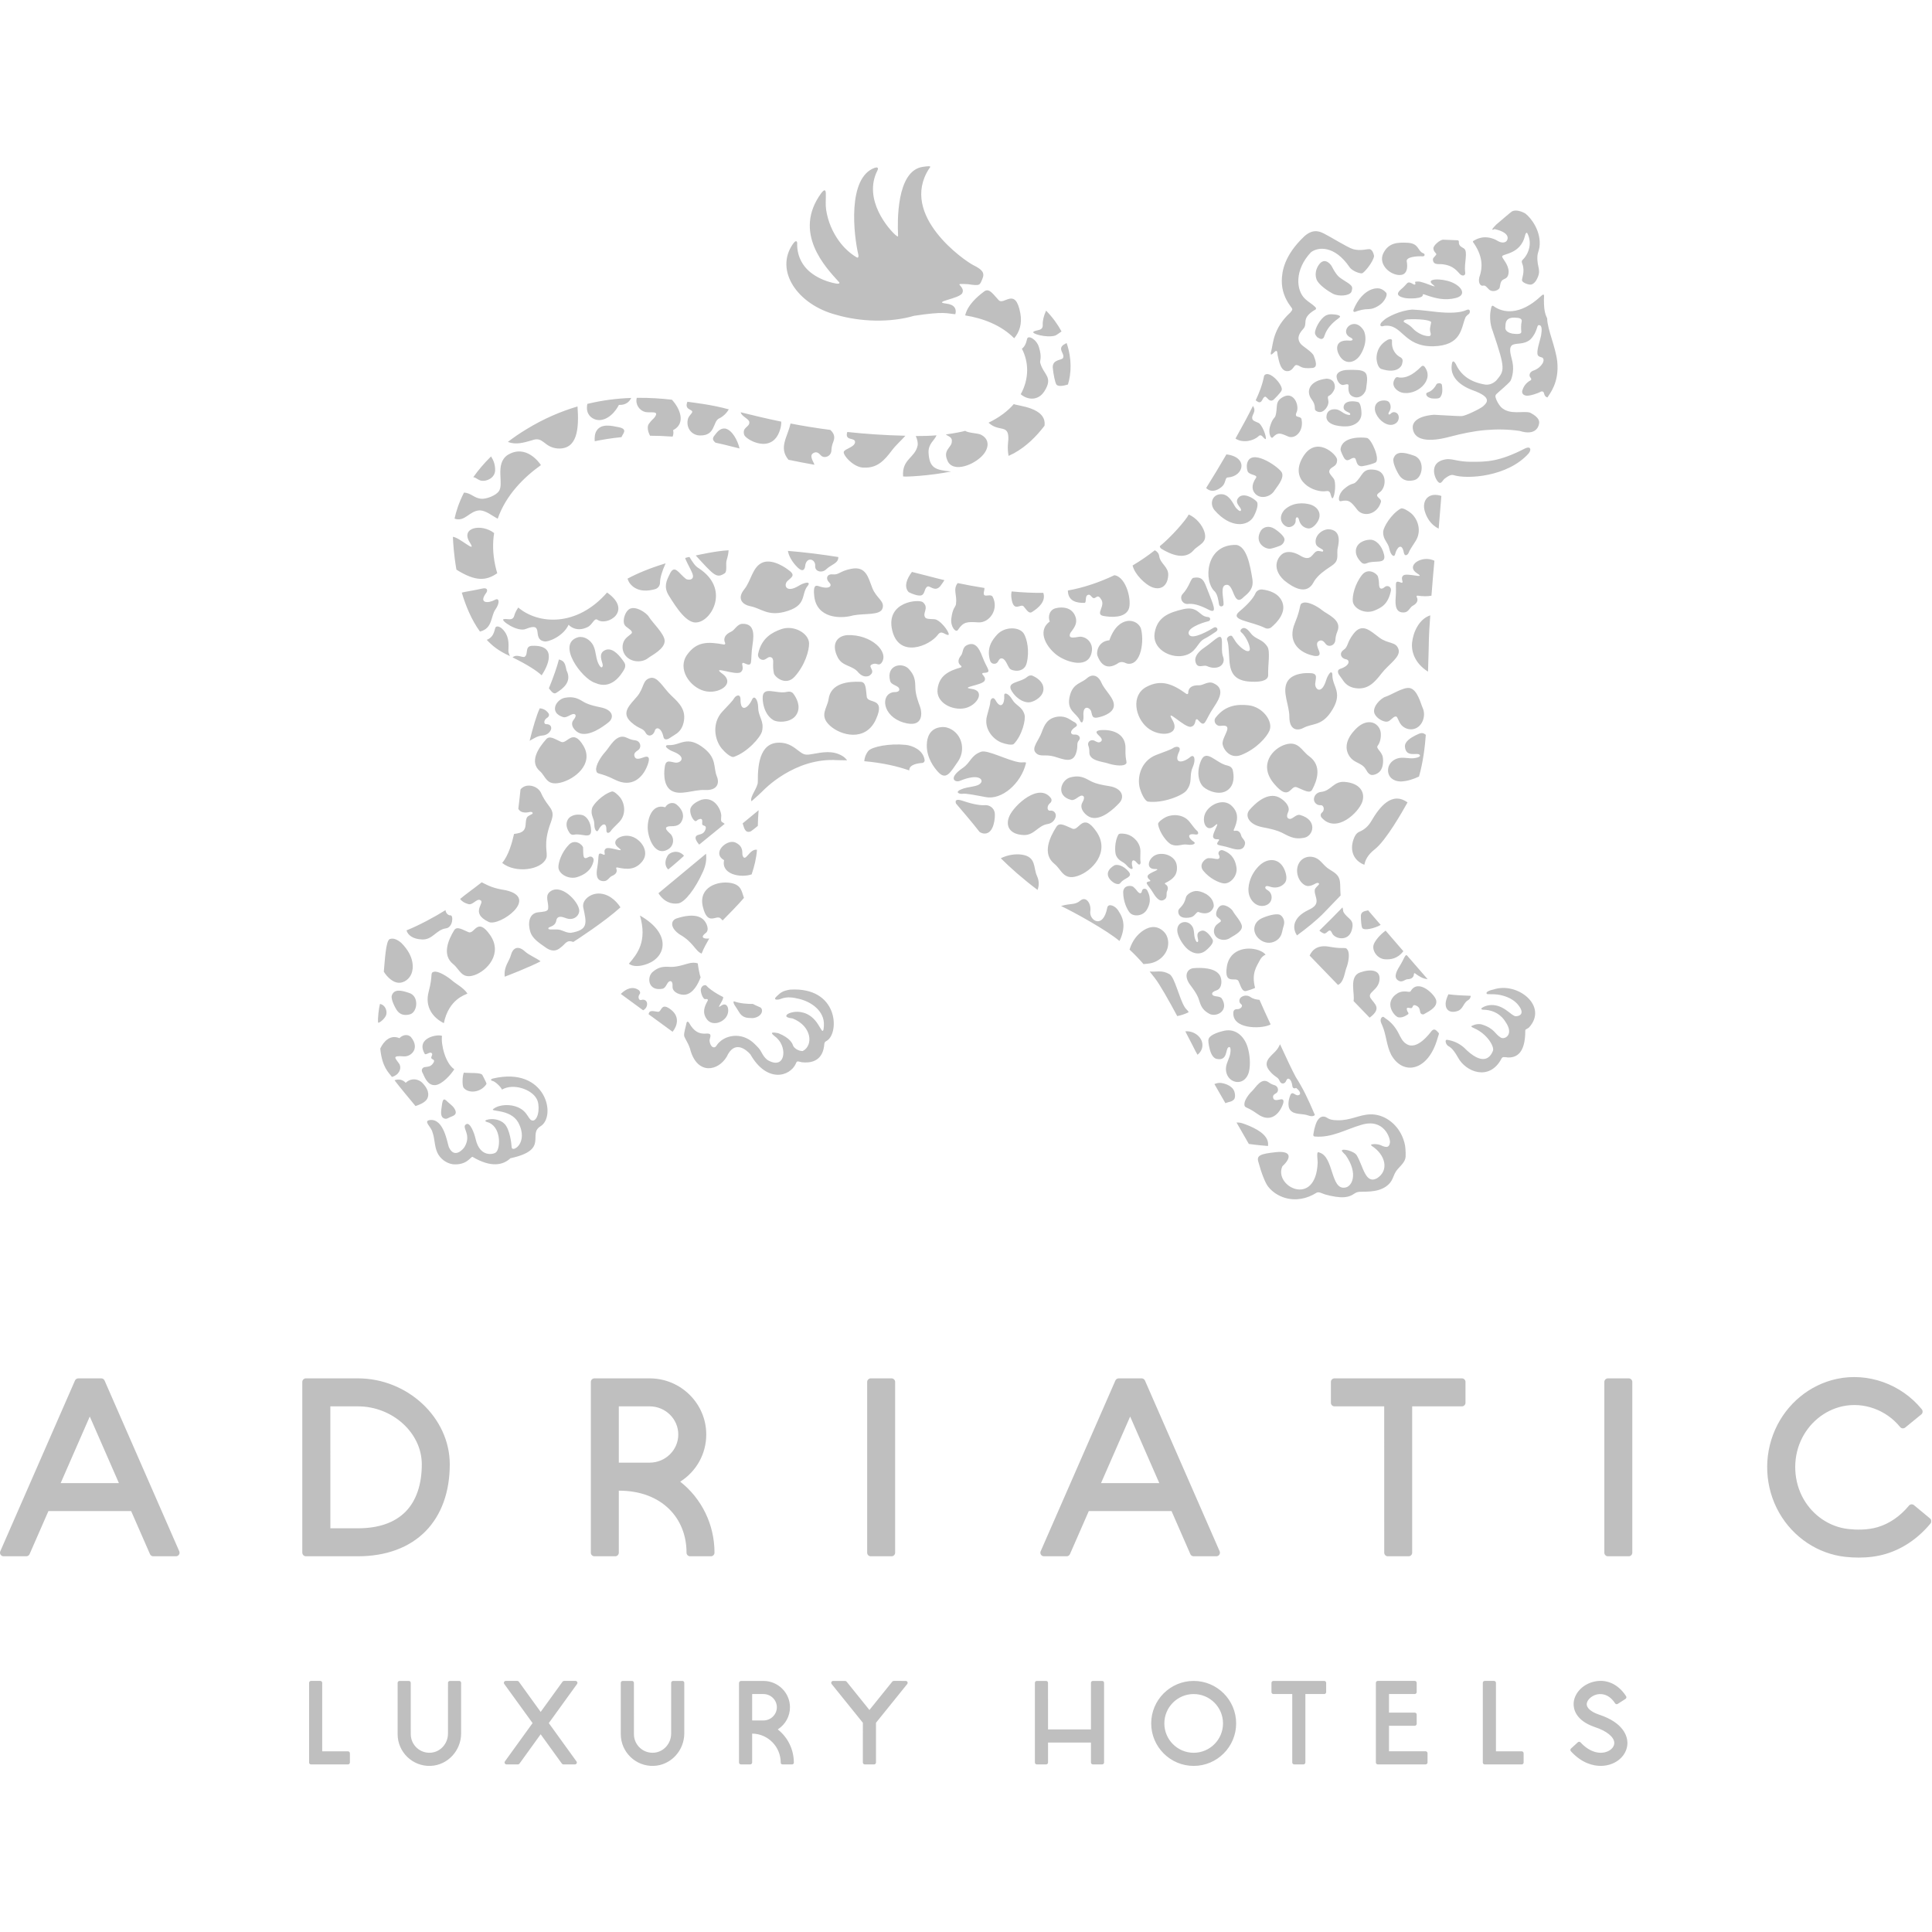 <svg xmlns="http://www.w3.org/2000/svg" xmlns:xlink="http://www.w3.org/1999/xlink" xmlns:serif="http://www.serif.com/" width="100%" height="100%" viewBox="0 0 256 256" xml:space="preserve" style="fill-rule:evenodd;clip-rule:evenodd;stroke-linejoin:round;stroke-miterlimit:2;">
    <g id="logo-grey" serif:id="logo grey" transform="matrix(0.619,0,0,0.748,0,0)">
        <rect x="0" y="0" width="413.386" height="342.234" style="fill:none;"></rect>
        <clipPath id="_clip1">
            <rect x="0" y="0" width="413.386" height="342.234"></rect>
        </clipPath>
        <g clip-path="url(#_clip1)">
            <g transform="matrix(1,0,0,0.828,-4.62575e-14,29.453)">
                <g transform="matrix(4.167,0,0,4.167,163.415,339.025)">
                    <path d="M0,-2.919L-0.567,-2.919C-0.573,-2.919 -0.578,-2.914 -0.578,-2.907L-0.578,-1.574C-0.578,-1.568 -0.573,-1.563 -0.567,-1.563L0,-1.563C0.381,-1.563 0.691,-1.867 0.691,-2.241C0.691,-2.615 0.381,-2.919 0,-2.919M1.564,0.602L1.564,0.607C1.564,0.655 1.525,0.693 1.477,0.693L0.976,0.693C0.928,0.693 0.889,0.655 0.89,0.607L0.89,0.602C0.89,-0.212 0.239,-0.875 -0.566,-0.888C-0.573,-0.888 -0.578,-0.882 -0.578,-0.876L-0.578,0.594C-0.578,0.649 -0.623,0.693 -0.678,0.693L-1.154,0.693C-1.209,0.693 -1.253,0.649 -1.253,0.595L-1.253,-3.483C-1.253,-3.544 -1.203,-3.593 -1.142,-3.593L0,-3.593C0.753,-3.593 1.365,-2.986 1.365,-2.241C1.365,-1.781 1.133,-1.362 0.751,-1.113C0.744,-1.108 0.743,-1.099 0.75,-1.094C1.262,-0.686 1.564,-0.063 1.564,0.602M26.1,-3.494L26.1,-3.019C26.1,-2.964 26.145,-2.919 26.2,-2.919L27.168,-2.919L27.168,0.593C27.168,0.649 27.213,0.693 27.268,0.693L27.742,0.693C27.797,0.693 27.842,0.649 27.842,0.594L27.842,-2.919L28.81,-2.919C28.865,-2.919 28.91,-2.964 28.91,-3.019L28.91,-3.494C28.91,-3.549 28.865,-3.593 28.81,-3.593L26.2,-3.593C26.145,-3.593 26.1,-3.549 26.1,-3.494M-23.338,-3.495L-23.338,0.596C-23.338,0.65 -23.294,0.694 -23.241,0.694L-21.34,0.694C-21.286,0.694 -21.242,0.65 -21.242,0.596L-21.242,0.121C-21.242,0.066 -21.287,0.021 -21.342,0.021L-22.664,0.021L-22.664,-3.494C-22.664,-3.549 -22.708,-3.594 -22.763,-3.594L-23.239,-3.594C-23.294,-3.594 -23.338,-3.549 -23.338,-3.495M36.957,-3.495L36.957,0.596C36.957,0.65 37.001,0.694 37.055,0.694L38.956,0.694C39.01,0.694 39.054,0.65 39.054,0.596L39.054,0.121C39.054,0.066 39.009,0.021 38.954,0.021L37.632,0.021L37.632,-3.494C37.632,-3.549 37.587,-3.594 37.532,-3.594L37.056,-3.594C37.002,-3.594 36.957,-3.549 36.957,-3.495M-15.627,-3.593L-16.103,-3.593C-16.158,-3.593 -16.202,-3.549 -16.202,-3.494L-16.203,-0.889C-16.203,-0.391 -16.571,0.045 -17.067,0.091C-17.635,0.145 -18.115,-0.303 -18.115,-0.86L-18.116,-3.495C-18.116,-3.549 -18.16,-3.593 -18.214,-3.593L-18.69,-3.593C-18.745,-3.593 -18.79,-3.549 -18.79,-3.494L-18.79,-0.86C-18.79,0.06 -18.023,0.804 -17.096,0.769C-16.214,0.735 -15.528,-0.018 -15.528,-0.901L-15.528,-3.495C-15.528,-3.549 -15.573,-3.593 -15.627,-3.593M-4.163,-3.593L-4.639,-3.593C-4.694,-3.593 -4.738,-3.549 -4.738,-3.494L-4.739,-0.889C-4.739,-0.391 -5.107,0.045 -5.603,0.091C-6.172,0.145 -6.651,-0.303 -6.651,-0.86L-6.652,-3.495C-6.652,-3.549 -6.696,-3.593 -6.75,-3.593L-7.226,-3.593C-7.281,-3.593 -7.326,-3.549 -7.326,-3.494L-7.326,-0.86C-7.326,0.06 -6.56,0.804 -5.632,0.769C-4.75,0.735 -4.064,-0.018 -4.064,-0.901L-4.064,-3.495C-4.064,-3.549 -4.109,-3.593 -4.163,-3.593M-10.319,-3.552L-11.442,-2.002L-12.563,-3.553C-12.582,-3.579 -12.612,-3.594 -12.644,-3.594L-13.233,-3.594C-13.313,-3.594 -13.36,-3.503 -13.313,-3.438L-11.857,-1.428L-13.277,0.536C-13.324,0.602 -13.278,0.693 -13.197,0.693L-12.611,0.694C-12.579,0.694 -12.549,0.679 -12.53,0.653L-11.442,-0.854L-10.352,0.653C-10.333,0.679 -10.303,0.694 -10.272,0.694L-9.682,0.694C-9.602,0.694 -9.556,0.603 -9.603,0.538L-11.024,-1.428L-9.572,-3.436C-9.524,-3.502 -9.571,-3.594 -9.652,-3.594L-10.238,-3.594C-10.27,-3.594 -10.3,-3.578 -10.319,-3.552M6.621,-3.557L5.447,-2.101L4.274,-3.556C4.255,-3.58 4.226,-3.593 4.196,-3.593L3.583,-3.593C3.5,-3.593 3.455,-3.498 3.506,-3.433L5.11,-1.445L5.109,0.595C5.109,0.649 5.154,0.693 5.208,0.693L5.686,0.694C5.74,0.694 5.784,0.65 5.784,0.595L5.784,-1.445L7.389,-3.434C7.44,-3.498 7.395,-3.593 7.312,-3.593L6.698,-3.594C6.668,-3.594 6.64,-3.58 6.621,-3.557M16.827,-3.495L16.827,-1.103L14.622,-1.103L14.621,-3.494C14.621,-3.549 14.577,-3.593 14.522,-3.593L14.047,-3.593C13.992,-3.593 13.947,-3.549 13.947,-3.494L13.947,0.596C13.947,0.65 13.991,0.693 14.045,0.693L14.525,0.693C14.578,0.693 14.622,0.65 14.622,0.597L14.622,-0.428L16.827,-0.428L16.827,0.595C16.827,0.649 16.871,0.693 16.925,0.693L17.403,0.693C17.457,0.693 17.501,0.649 17.501,0.595L17.501,-3.494C17.501,-3.549 17.457,-3.593 17.402,-3.593L16.926,-3.593C16.872,-3.593 16.827,-3.549 16.827,-3.495M23.611,-1.412C23.611,-2.243 22.935,-2.919 22.104,-2.919C21.273,-2.919 20.597,-2.243 20.597,-1.412C20.597,-0.58 21.273,0.096 22.104,0.096C22.935,0.096 23.611,-0.58 23.611,-1.412M24.286,-1.412C24.286,-0.209 23.307,0.77 22.104,0.77C20.901,0.77 19.922,-0.209 19.922,-1.412C19.922,-2.615 20.901,-3.593 22.104,-3.593C23.307,-3.593 24.286,-2.615 24.286,-1.412M31.464,-3.495L31.464,0.595C31.464,0.65 31.507,0.693 31.561,0.693L34.017,0.693C34.072,0.693 34.117,0.649 34.117,0.593L34.117,0.119C34.117,0.064 34.072,0.019 34.017,0.019L32.138,0.019L32.138,-1.291L33.462,-1.291C33.516,-1.291 33.56,-1.335 33.56,-1.389L33.56,-1.866C33.56,-1.921 33.516,-1.965 33.461,-1.965L32.138,-1.965L32.138,-2.921L33.462,-2.921C33.516,-2.921 33.56,-2.964 33.56,-3.018L33.56,-3.495C33.56,-3.55 33.516,-3.594 33.461,-3.594L31.563,-3.594C31.508,-3.594 31.464,-3.549 31.464,-3.495M44.385,-0.445C44.375,-0.731 44.211,-1.443 42.924,-1.864C42.525,-2 42.29,-2.201 42.295,-2.402C42.301,-2.6 42.517,-2.815 42.786,-2.89C42.959,-2.938 43.397,-2.989 43.754,-2.441C43.78,-2.4 43.834,-2.383 43.889,-2.414L44.29,-2.671C44.337,-2.704 44.346,-2.764 44.318,-2.808C43.903,-3.454 43.265,-3.723 42.605,-3.539C42.04,-3.382 41.636,-2.922 41.622,-2.421C41.615,-2.175 41.706,-1.566 42.711,-1.224C43.317,-1.026 43.7,-0.718 43.711,-0.42C43.718,-0.237 43.577,-0.06 43.353,0.032C43.02,0.168 42.485,0.116 41.975,-0.44C41.937,-0.482 41.876,-0.474 41.84,-0.444L41.487,-0.121C41.44,-0.079 41.451,-0.015 41.484,0.021C42.048,0.637 42.629,0.769 43.015,0.769L43.016,0.769C43.223,0.769 43.428,0.73 43.608,0.655C44.097,0.455 44.402,0.024 44.385,-0.445" style="fill:rgb(191,191,191);fill-rule:nonzero;"></path>
                </g>
                <g transform="matrix(4.167,0,0,4.167,19.219,288.187)">
                    <path d="M0,-4.968L1.496,-1.55L-1.496,-1.55L0,-4.968ZM-0.76,-6.816L-4.597,1.95C-4.65,2.072 -4.561,2.208 -4.428,2.208L-3.263,2.208C-3.189,2.208 -3.122,2.164 -3.092,2.096L-2.125,-0.113L2.125,-0.113L3.093,2.098C3.122,2.165 3.188,2.208 3.261,2.208L4.427,2.208C4.56,2.208 4.65,2.071 4.596,1.949L0.759,-6.817C0.73,-6.884 0.664,-6.927 0.59,-6.927L-0.589,-6.927C-0.663,-6.927 -0.73,-6.883 -0.76,-6.816M53.445,-4.968L54.942,-1.55L51.949,-1.55L53.445,-4.968ZM52.686,-6.816L48.848,1.95C48.795,2.072 48.884,2.208 49.017,2.208L50.182,2.208C50.256,2.208 50.323,2.164 50.353,2.096L51.32,-0.113L55.571,-0.113L56.538,2.098C56.567,2.165 56.634,2.208 56.707,2.208L57.872,2.208C58.006,2.208 58.095,2.071 58.042,1.949L54.205,-6.817C54.175,-6.884 54.109,-6.927 54.036,-6.927L52.856,-6.927C52.782,-6.927 52.715,-6.883 52.686,-6.816M16.228,-0.088C16.77,-0.641 17.057,-1.481 17.056,-2.516C17.055,-4.128 15.551,-5.49 13.773,-5.49L12.358,-5.49L12.359,0.771L13.768,0.771C14.841,0.771 15.668,0.482 16.228,-0.088M18.493,-2.517C18.494,-1.098 18.065,0.09 17.253,0.918C16.426,1.762 15.22,2.208 13.768,2.208L11.102,2.208C11,2.208 10.917,2.121 10.917,2.018L10.917,-6.742C10.917,-6.844 11,-6.927 11.103,-6.927L13.773,-6.927C16.33,-6.927 18.491,-4.907 18.493,-2.517M28.76,-5.49L27.177,-5.49L27.177,-2.6L28.76,-2.6C29.572,-2.6 30.232,-3.248 30.232,-4.045C30.232,-4.842 29.572,-5.49 28.76,-5.49M32.092,2.012L32.092,2.023C32.092,2.125 32.009,2.208 31.907,2.208L30.84,2.208C30.738,2.208 30.655,2.125 30.655,2.023L30.655,2.012C30.655,0.27 29.407,-1.162 27.177,-1.162L27.177,2.022C27.177,2.125 27.094,2.208 26.991,2.208L25.924,2.208C25.822,2.208 25.74,2.125 25.74,2.024L25.74,-6.743C25.74,-6.845 25.822,-6.927 25.924,-6.927L28.76,-6.927C30.364,-6.927 31.669,-5.634 31.669,-4.045C31.669,-3.053 31.164,-2.151 30.331,-1.623C31.439,-0.753 32.092,0.584 32.092,2.012M63.757,-6.743L63.757,-5.675C63.757,-5.573 63.84,-5.49 63.942,-5.49L66.496,-5.49L66.497,2.023C66.497,2.125 66.58,2.208 66.682,2.208L67.748,2.208C67.85,2.208 67.933,2.125 67.933,2.023L67.933,-5.49L70.487,-5.49C70.589,-5.49 70.672,-5.573 70.672,-5.675L70.672,-6.743C70.672,-6.845 70.589,-6.927 70.487,-6.927L63.942,-6.927C63.84,-6.927 63.757,-6.845 63.757,-6.743M77.804,-6.74L77.804,2.024C77.804,2.125 77.887,2.208 77.989,2.208L79.056,2.208C79.158,2.208 79.241,2.125 79.241,2.023L79.241,-6.741C79.241,-6.844 79.158,-6.927 79.055,-6.927L77.991,-6.927C77.888,-6.927 77.804,-6.844 77.804,-6.74M93.713,-0.416C93.634,-0.482 93.517,-0.471 93.451,-0.392L93.445,-0.384C92.997,0.156 92.443,0.535 91.845,0.712C91.308,0.87 90.73,0.852 90.34,0.808C89.39,0.704 88.529,0.128 88.037,-0.733C87.526,-1.627 87.47,-2.769 87.892,-3.714C88.299,-4.627 89.106,-5.293 90.048,-5.495C91.123,-5.726 92.28,-5.311 92.993,-4.436L93.001,-4.427C93.066,-4.349 93.182,-4.337 93.261,-4.402L94.087,-5.076C94.166,-5.141 94.178,-5.258 94.113,-5.337L94.107,-5.345C93.056,-6.632 91.345,-7.243 89.747,-6.9C88.357,-6.602 87.173,-5.63 86.58,-4.299C85.966,-2.924 86.045,-1.324 86.79,-0.02C87.51,1.239 88.778,2.082 90.182,2.237C90.413,2.262 90.644,2.275 90.87,2.275C91.369,2.275 91.833,2.213 92.251,2.09C93.125,1.832 93.92,1.294 94.551,0.534L94.557,0.526C94.623,0.447 94.612,0.33 94.533,0.264L93.713,-0.416ZM39.935,-6.74L39.935,2.024C39.935,2.125 40.018,2.208 40.12,2.208L41.187,2.208C41.289,2.208 41.372,2.125 41.372,2.023L41.372,-6.741C41.372,-6.844 41.289,-6.927 41.186,-6.927L40.122,-6.927C40.019,-6.927 39.935,-6.844 39.935,-6.74" style="fill:rgb(191,191,191);fill-rule:nonzero;"></path>
                </g>
                <g transform="matrix(4.167,0,0,4.167,301.256,42.03)">
                    <path d="M0,33.299C0.02,33.325 0.097,33.419 0.034,33.455C-0.165,33.595 -0.328,33.633 -0.457,33.609C-0.644,33.584 -1.281,32.845 -0.479,32.359C-0.353,32.293 -0.207,32.271 -0.065,32.283C0.005,32.289 0.133,32.328 0.171,32.267C0.564,31.588 1.44,32.457 1.486,32.749C1.534,33.067 1.225,33.243 0.848,33.451C0.773,33.479 0.69,33.437 0.668,33.362C0.632,33.233 0.651,33.096 0.452,33.007C0.268,32.925 0.295,33.078 0.234,33.123C0.154,33.192 -0.112,32.982 0,33.299M-1.43,31.698C-1.365,31.166 -1.884,31.116 -2.418,31.302C-3.021,31.501 -2.681,32.407 -2.763,32.772L-1.937,33.627C-1.281,33.139 -1.698,32.92 -1.884,32.628C-2.084,32.319 -1.494,32.239 -1.43,31.698M-2.386,28.389L-2.386,28.394C-2.389,28.667 -2.352,28.941 -2.323,29.007C-2.247,29.187 -1.665,29.035 -1.369,28.865C-1.605,28.592 -1.824,28.337 -2.015,28.115C-2.115,28.158 -2.365,28.133 -2.386,28.389M-3.274,28.213C-3.309,28.153 -3.291,28.091 -3.33,27.965C-3.68,28.326 -4.122,28.774 -4.518,29.157C-4.455,29.217 -4.379,29.268 -4.285,29.305C-4.109,29.337 -4.008,28.965 -3.87,29.28C-3.734,29.594 -3.037,29.73 -2.862,29.156C-2.68,28.564 -3.04,28.6 -3.274,28.213M2.584,33.284C2.877,33.185 2.869,32.869 3.123,32.729C3.204,32.684 3.253,32.599 3.259,32.505C2.905,32.494 2.455,32.472 2.11,32.427C2.025,32.599 1.973,32.777 1.968,32.896C1.955,33.218 2.177,33.42 2.584,33.284M-3.133,31.079C-3.03,30.822 -2.943,30.359 -3.063,30.158C-3.182,29.956 -3.188,30.135 -4.012,29.984C-4.556,29.884 -4.87,30.1 -5.019,30.439L-3.563,31.945C-3.257,31.82 -3.218,31.291 -3.133,31.079M-0.403,30.993C-0.595,31.302 -0.727,31.616 -0.403,31.75C-0.25,31.814 -0.109,31.655 0.019,31.652C0.224,31.646 0.333,31.549 0.339,31.381C0.339,31.351 0.372,31.333 0.394,31.35C0.612,31.516 0.819,31.634 1.041,31.648C0.75,31.315 0.376,30.885 -0.024,30.423C-0.124,30.38 -0.156,30.6 -0.403,30.993M-0.204,30.214C-0.507,29.863 -0.819,29.503 -1.115,29.159C-1.427,29.382 -1.647,29.673 -1.719,29.848C-1.846,30.157 -1.553,30.609 -1.138,30.63C-0.864,30.644 -0.509,30.612 -0.204,30.214M1.598,34.398C1.484,34.272 1.399,34.169 1.264,34.291C1.16,34.417 0.5,35.335 -0.048,34.975C-0.257,34.852 -0.349,34.62 -0.462,34.405C-0.631,34.084 -0.853,33.832 -1.158,33.639C-1.271,33.498 -1.374,33.656 -1.372,33.769C-1.37,33.857 -1.327,33.937 -1.291,34.018C-1.076,34.503 -1.077,35.055 -0.828,35.533C-0.228,36.612 1.068,36.394 1.55,34.694C1.601,34.521 1.654,34.435 1.598,34.398M-46.969,36.75C-47.12,36.787 -47.087,36.859 -46.984,36.877C-46.882,36.894 -46.589,37.144 -46.507,37.319C-45.913,36.976 -44.983,37.315 -44.732,37.788C-44.554,38.068 -44.598,38.824 -44.895,38.909C-45.172,38.938 -45.125,38.471 -45.693,38.226C-46.06,38.068 -46.618,38.064 -46.947,38.309C-47.172,38.474 -46.092,38.288 -45.679,38.997C-45.098,40.074 -46.013,40.594 -46.012,40.267C-46.022,40.099 -46.101,39.35 -46.385,39.071C-46.611,38.849 -47.014,38.778 -47.309,38.88C-47.397,38.91 -47.372,38.949 -47.291,38.98C-46.534,39.169 -46.574,40.336 -46.818,40.544C-46.951,40.65 -47.635,40.811 -47.857,39.879C-47.931,39.541 -48.148,38.982 -48.342,39.095C-48.631,39.253 -48.042,39.6 -48.428,40.259C-48.491,40.372 -48.954,40.9 -49.237,40.274C-49.314,40.085 -49.488,38.797 -50.208,38.883C-50.575,38.93 -50.146,39.23 -50.083,39.496C-49.954,39.839 -49.984,40.224 -49.828,40.559C-49.682,40.872 -49.373,41.103 -49.031,41.154C-48.319,41.212 -48.129,40.778 -48.025,40.771C-47.054,41.35 -46.44,41.19 -46.076,40.845C-44.074,40.412 -45.201,39.621 -44.538,39.209C-43.683,38.71 -44.244,36.11 -46.969,36.75M-0.262,39.722C-0.542,39.074 -1.191,38.563 -1.922,38.592C-2.495,38.615 -2.915,38.912 -3.594,38.894C-4.15,38.891 -4.08,38.697 -4.338,38.705C-4.536,38.719 -4.658,38.954 -4.712,39.12C-4.767,39.292 -4.798,39.419 -4.824,39.598C-4.833,39.646 -4.844,39.727 -4.737,39.73C-3.877,39.801 -3.162,39.361 -2.364,39.13C-1.197,38.771 -0.863,39.825 -0.892,40.04C-0.932,40.339 -1.132,40.288 -1.385,40.166C-1.524,40.117 -1.675,40.105 -1.82,40.131C-1.89,40.145 -1.857,40.19 -1.822,40.214C-1.109,40.674 -0.932,41.477 -1.556,41.872C-2.156,42.197 -2.262,41.262 -2.594,40.702C-2.718,40.474 -3.365,40.321 -3.364,40.46C-3.365,40.494 -3.179,40.673 -3.166,40.687C-2.488,41.662 -2.856,42.327 -3.21,42.352C-3.941,42.465 -3.779,40.774 -4.503,40.557C-4.618,40.509 -4.656,40.477 -4.605,41.061C-4.691,43.406 -6.886,42.295 -6.418,41.255C-5.975,40.853 -5.906,40.442 -6.758,40.533C-7.547,40.617 -7.743,40.705 -7.659,41.009C-7.5,41.596 -7.305,42.105 -7.148,42.304C-6.931,42.579 -6.623,42.778 -6.287,42.877C-5.729,43.044 -5.149,42.924 -4.665,42.616C-4.552,42.543 -4.343,42.668 -4.231,42.701C-4.053,42.753 -3.872,42.792 -3.689,42.82C-3.398,42.864 -3.084,42.872 -2.828,42.727C-2.751,42.683 -2.681,42.627 -2.599,42.597C-2.512,42.565 -2.417,42.564 -2.324,42.564C-2.043,42.562 -1.759,42.555 -1.489,42.478C-1.219,42.401 -0.962,42.245 -0.817,42.005C-0.744,41.883 -0.703,41.746 -0.641,41.619C-0.489,41.304 -0.106,41.121 -0.087,40.751C-0.08,40.617 -0.089,40.485 -0.098,40.352C-0.112,40.131 -0.174,39.923 -0.262,39.722M-31.705,32.187C-32.102,32.25 -32.198,32.341 -32.41,32.543C-32.623,32.745 -32.303,32.718 -32.169,32.656C-31.841,32.535 -31.551,32.591 -31.247,32.662C-30.611,32.81 -29.927,33.298 -29.972,34.023C-29.974,34.064 -29.975,34.337 -30.051,34.303C-30.063,34.298 -30.071,34.287 -30.079,34.277C-30.149,34.181 -30.204,34.075 -30.268,33.976C-30.448,33.69 -30.697,33.459 -31.03,33.369C-31.414,33.259 -31.766,33.378 -31.861,33.464C-32.028,33.629 -31.638,33.655 -31.578,33.667C-30.592,34.055 -30.498,35.051 -31.059,35.341C-31.298,35.345 -31.508,35.181 -31.554,35.062C-31.588,34.962 -31.69,34.674 -32.314,34.423C-32.972,34.29 -32.441,34.6 -32.377,34.683C-31.829,35.203 -31.964,36.338 -32.874,35.797C-33.011,35.691 -33.109,35.542 -33.188,35.387C-33.268,35.229 -33.387,35.119 -33.51,34.996C-33.767,34.732 -34.107,34.562 -34.479,34.559C-34.75,34.556 -35.028,34.637 -35.244,34.802C-35.32,34.86 -35.393,34.928 -35.449,35.006C-35.494,35.069 -35.528,35.15 -35.619,35.151C-35.768,35.153 -35.845,34.914 -35.845,34.796C-35.845,34.706 -35.736,34.511 -35.851,34.46C-35.923,34.427 -36.03,34.45 -36.106,34.448C-36.354,34.444 -36.633,34.379 -36.905,33.88C-36.916,33.862 -36.988,33.782 -37.026,33.885C-37.065,34.108 -37.178,34.415 -37.148,34.567C-37.121,34.694 -36.888,35 -36.814,35.344C-36.432,36.568 -35.404,36.365 -34.964,35.634C-34.565,34.749 -33.954,35.273 -33.748,35.511C-32.902,36.992 -31.716,36.665 -31.408,35.979C-31.36,35.808 -31.254,35.888 -31.106,35.916C-30.674,35.965 -30.082,35.882 -29.966,35.117C-29.943,34.835 -29.916,34.883 -29.804,34.802C-29.164,34.38 -29.235,32.035 -31.705,32.187M-29.324,-2.456C-28.105,-2.1 -26.578,-2.045 -25.337,-2.409C-23.766,-2.646 -23.689,-2.529 -23.22,-2.49C-23.145,-2.747 -23.253,-2.985 -23.673,-3.033C-24.466,-3.127 -22.985,-3.281 -22.858,-3.582C-22.786,-3.751 -22.885,-3.86 -22.997,-3.993C-23.063,-4.058 -22.913,-4.049 -22.567,-4.032C-21.934,-3.935 -21.969,-3.98 -21.831,-4.3C-21.692,-4.62 -21.842,-4.784 -22.289,-5.006C-22.736,-5.227 -26.117,-7.561 -24.568,-9.963C-24.548,-9.987 -24.495,-10.037 -24.516,-10.075C-24.535,-10.107 -24.835,-10.067 -24.885,-10.057C-26.27,-9.866 -26.189,-7.161 -26.162,-6.569C-26.15,-6.436 -26.18,-6.474 -26.285,-6.551C-26.591,-6.808 -27.996,-8.355 -27.219,-9.875C-27.203,-9.909 -27.125,-10.085 -27.371,-10.003C-28.764,-9.493 -28.453,-6.586 -28.194,-5.511C-28.193,-5.405 -28.221,-5.366 -28.301,-5.417C-28.646,-5.625 -28.943,-5.906 -29.182,-6.23C-29.531,-6.704 -29.772,-7.275 -29.857,-7.858C-29.896,-8.12 -29.865,-8.375 -29.872,-8.639C-29.873,-8.685 -29.864,-8.828 -29.926,-8.848C-29.986,-8.867 -30.067,-8.754 -30.098,-8.72C-31.606,-6.674 -29.864,-4.881 -29.221,-4.168C-29.097,-4.061 -29.24,-4.047 -29.326,-4.061C-29.391,-4.072 -29.456,-4.086 -29.52,-4.101C-29.93,-4.202 -30.334,-4.376 -30.664,-4.643C-31.121,-5.012 -31.363,-5.549 -31.343,-6.137C-31.347,-6.239 -31.408,-6.322 -31.568,-6.088C-32.511,-4.733 -31.336,-2.976 -29.324,-2.456M4.433,32.179C3.977,32.273 4.042,32.41 4.125,32.42C4.352,32.424 4.568,32.416 4.792,32.467C5.114,32.539 5.442,32.681 5.663,32.934C6.086,33.432 5.744,33.535 5.65,33.545C5.555,33.554 5.554,33.614 5.155,33.295C4.97,33.148 4.754,33.035 4.521,32.994C4.288,32.954 4.038,32.991 3.84,33.12C3.823,33.131 3.806,33.144 3.804,33.164C3.8,33.201 3.85,33.217 3.888,33.218C4.702,33.227 5.004,33.784 5.039,33.836C5.51,34.506 4.987,34.781 4.793,34.643C4.506,34.478 4.482,34.188 3.849,33.983C3.679,33.928 3.485,33.965 3.327,34.042C3.209,34.076 3.391,34.15 3.429,34.167C4.124,34.473 4.468,35.114 4.402,35.317C4.257,35.706 3.859,36.126 2.907,35.158C2.644,34.936 2.375,34.814 2.035,34.762C1.917,34.759 1.974,34.971 2.065,35.054C2.156,35.136 2.292,35.12 2.601,35.668C2.995,36.412 4.215,36.906 4.835,35.734C4.889,35.623 4.958,35.647 5.179,35.671C5.595,35.678 6.057,35.473 6.06,34.311C6.051,34.211 6.129,34.229 6.25,34.132C7.257,33.029 5.651,31.77 4.433,32.179M-46.52,13.64C-46.587,13.588 -46.713,13.504 -46.812,13.56C-46.911,13.615 -46.85,14.058 -47.29,14.229C-47.003,14.534 -46.699,14.79 -46.1,15.062C-46.127,15.003 -46.152,14.938 -46.172,14.866C-46.215,14.715 -46.025,14.084 -46.52,13.64M-45.672,12.569C-45.769,12.711 -45.841,12.852 -45.875,12.978C-45.958,13.291 -46.227,13.12 -46.423,13.168C-46.619,13.215 -45.695,13.862 -45.27,13.664C-44.307,13.28 -44.989,14.186 -44.348,14.305C-44.157,14.369 -43.349,14.044 -43.087,13.453C-43.026,13.522 -42.689,13.839 -42.14,13.587C-41.855,13.47 -41.79,13.104 -41.614,13.19C-41.136,13.562 -39.753,12.751 -41.11,11.799C-42.671,13.586 -44.654,13.433 -45.672,12.569M-44.973,14.535C-45.356,14.561 -45.137,14.964 -45.343,15.097C-45.446,15.164 -45.747,14.935 -45.964,15.129C-45.167,15.522 -44.716,15.823 -44.47,16.049C-44.185,15.628 -43.603,14.476 -44.973,14.535M-47.563,11.603C-47.789,11.664 -48.503,11.773 -48.572,11.806C-48.366,12.502 -48.069,13.209 -47.64,13.804C-46.978,13.639 -47.095,13.021 -46.843,12.665C-46.608,12.334 -46.649,12.055 -46.857,12.168C-47.245,12.379 -47.71,12.346 -47.329,11.831C-47.251,11.742 -47.194,11.512 -47.563,11.603M-46.752,10.808C-46.791,10.679 -46.827,10.543 -46.857,10.398C-46.984,9.804 -46.993,9.252 -46.912,8.745C-47.563,8.241 -48.656,8.458 -48.164,9.224C-47.769,9.849 -48.656,8.983 -49.03,8.938C-49.018,9.237 -48.981,9.867 -48.849,10.624C-47.852,11.252 -47.311,11.194 -46.752,10.808M-46.86,5.538C-46.852,5.248 -46.936,5.019 -47.069,4.811C-47.44,5.173 -47.738,5.532 -47.983,5.879C-47.842,5.88 -47.702,6.068 -47.506,6.063C-47.293,6.08 -46.887,5.93 -46.86,5.538M-47.648,7.58C-47.316,7.595 -47.029,7.852 -46.728,8.009C-46.308,6.802 -45.394,5.888 -44.507,5.257C-44.591,5.129 -45.276,4.162 -46.219,4.737C-46.907,5.205 -46.37,6.252 -46.685,6.618C-46.821,6.805 -47.304,7.019 -47.6,6.983C-47.956,6.938 -48.091,6.693 -48.459,6.666C-48.725,7.188 -48.87,7.65 -48.945,8.006C-48.409,8.193 -48.19,7.601 -47.648,7.58M-44.981,3.987C-44.37,3.754 -44.385,4.334 -43.654,4.403C-42.64,4.467 -42.542,3.418 -42.628,2.246C-43.476,2.497 -44.359,2.868 -45.255,3.417C-45.605,3.628 -45.919,3.845 -46.206,4.066C-45.799,4.225 -45.4,4.108 -44.981,3.987M-40.51,3.311C-40.878,3.236 -41.4,3.112 -41.641,3.48C-41.741,3.628 -41.759,3.827 -41.744,4.032C-41.376,3.954 -40.914,3.876 -40.368,3.821C-40.33,3.673 -40,3.413 -40.51,3.311M-39.131,2.533C-38.852,2.584 -38.425,2.451 -38.652,2.783C-38.703,2.867 -38.798,2.912 -38.956,3.127C-39.114,3.343 -38.929,3.707 -38.899,3.749C-38.537,3.749 -38.151,3.764 -37.743,3.794C-37.698,3.688 -37.689,3.571 -37.719,3.462L-37.713,3.462C-37.037,3.106 -37.375,2.334 -37.78,1.899C-38.314,1.839 -38.92,1.794 -39.584,1.803C-39.668,2.132 -39.46,2.458 -39.131,2.533M-41.484,2.946C-40.863,2.903 -40.519,2.198 -40.501,2.165C-40.148,2.186 -39.955,1.996 -39.87,1.809C-40.57,1.833 -41.331,1.921 -42.124,2.114C-42.151,2.255 -42.157,2.397 -42.112,2.533C-42.024,2.795 -41.759,2.955 -41.484,2.946M-36.734,2.518C-36.727,2.608 -36.951,2.735 -36.971,2.96C-37.04,3.382 -36.732,3.752 -36.301,3.734C-35.563,3.735 -35.672,3.07 -35.389,2.879C-35.276,2.827 -35.039,2.702 -34.856,2.394C-35.768,2.145 -36.672,2.05 -36.983,2.005C-37.15,2.423 -36.744,2.378 -36.734,2.518M-33.803,3.04C-33.767,3.314 -34.187,3.296 -34.066,3.701C-33.996,3.942 -32.633,4.735 -32.229,3.456C-32.177,3.299 -32.159,3.154 -32.162,3.025C-32.956,2.862 -33.65,2.693 -34.244,2.545C-34.211,2.751 -33.824,2.881 -33.803,3.04M-35.626,3.782C-35.725,3.935 -35.629,4.026 -35.541,4.105C-35.267,4.165 -34.986,4.228 -34.699,4.304C-34.564,4.34 -34.437,4.37 -34.304,4.403C-34.408,3.962 -34.701,3.434 -35.053,3.378C-35.317,3.357 -35.463,3.568 -35.626,3.782M-30.458,5.239C-30.467,5.209 -30.476,5.179 -30.497,5.14C-30.642,4.862 -30.657,4.723 -30.512,4.639C-30.334,4.536 -30.225,4.654 -30.123,4.762C-29.951,4.937 -29.601,4.811 -29.586,4.512C-29.58,4.416 -29.577,4.274 -29.483,4.044C-29.378,3.785 -29.477,3.598 -29.643,3.45C-30.379,3.354 -31.064,3.242 -31.686,3.121C-31.83,3.807 -32.313,4.356 -31.791,4.983C-31.323,5.079 -30.88,5.167 -30.458,5.239M-26.47,4.491C-26.264,4.22 -25.983,3.977 -25.784,3.75C-26.862,3.724 -27.856,3.655 -28.77,3.556C-28.924,4.06 -28.334,3.796 -28.372,4.1C-28.43,4.351 -28.875,4.407 -28.947,4.568C-29.018,4.728 -28.438,5.398 -27.912,5.386C-27.217,5.414 -26.861,5.01 -26.47,4.491M-25.902,5.836C-25.841,5.873 -24.533,5.807 -23.437,5.586C-24.22,5.505 -24.552,5.436 -24.595,4.616C-24.614,4.156 -24.284,3.988 -24.186,3.728C-24.52,3.755 -24.873,3.767 -25.25,3.764C-25.181,3.927 -25.13,4.099 -25.157,4.253C-25.286,4.889 -25.975,4.947 -25.902,5.836M-21.928,3.684C-22.115,3.613 -22.56,3.607 -22.713,3.498C-22.81,3.534 -23.35,3.637 -23.706,3.682C-23.616,3.773 -23.356,3.805 -23.402,4.058C-23.398,4.342 -23.865,4.477 -23.633,5.002C-23.406,5.624 -22.441,5.335 -21.911,4.85C-21.481,4.457 -21.407,3.926 -21.928,3.684M-20.215,2.123C-20.529,2.485 -20.957,2.811 -21.513,3.079C-20.967,3.588 -20.462,3.119 -20.496,3.948C-20.503,4.076 -20.562,4.365 -20.484,4.784C-20.384,4.738 -20.291,4.693 -20.206,4.648C-19.573,4.301 -19.054,3.782 -18.638,3.236C-18.511,2.284 -20.061,2.219 -20.215,2.123M-19.859,1.617C-19.547,1.895 -18.98,1.992 -18.646,1.468C-18.173,0.726 -18.68,0.639 -18.854,0.021C-18.896,-0.131 -18.749,-0.236 -18.926,-0.806C-19.054,-1.215 -19.487,-1.433 -19.532,-1.223C-19.587,-0.97 -19.664,-0.823 -19.8,-0.717C-19.44,-0.036 -19.421,0.829 -19.859,1.617M-18.089,-1.394C-18.016,-1.417 -17.887,-1.525 -17.764,-1.605C-17.956,-1.962 -18.213,-2.322 -18.557,-2.674C-18.677,-2.413 -18.74,-2.148 -18.73,-1.947C-18.714,-1.623 -19.022,-1.704 -19.195,-1.598C-19.368,-1.493 -18.508,-1.26 -18.089,-1.394M-17.687,-0.244C-17.747,-0.118 -18.223,-0.183 -18.215,0.238L-18.215,0.245C-18.18,0.632 -18.088,1.013 -18.039,1.103C-17.969,1.23 -17.716,1.207 -17.434,1.118C-17.263,0.565 -17.222,-0.196 -17.502,-1.011C-17.553,-0.984 -17.606,-0.955 -17.659,-0.923C-17.662,-0.92 -17.666,-0.919 -17.667,-0.917C-17.976,-0.684 -17.581,-0.465 -17.687,-0.244M-22.713,-2.429C-21.795,-2.283 -20.86,-1.927 -20.196,-1.255C-19.93,-1.568 -19.779,-1.994 -19.881,-2.543C-20.134,-3.918 -20.716,-2.925 -20.994,-3.214C-21.271,-3.503 -21.474,-3.856 -21.735,-3.661C-22.135,-3.366 -22.602,-2.932 -22.713,-2.429M-16.596,12.33C-16.442,12.348 -16.613,11.906 -16.347,11.911C-16.254,11.923 -16.202,12.092 -16.094,12.088C-15.987,12.084 -15.896,11.874 -15.744,12.127C-15.469,12.477 -16.045,12.898 -15.635,12.997C-15.216,13.077 -14.531,13.115 -14.319,12.668C-14.138,12.273 -14.413,11.009 -15.047,10.91C-15.82,11.277 -16.634,11.552 -17.438,11.696C-17.431,12.271 -16.944,12.336 -16.596,12.33M-17.962,15.04C-17.459,15.393 -16.318,15.751 -16.203,14.786C-16.159,14.417 -16.422,14.098 -16.775,14.067C-16.933,14.054 -17.492,14.263 -17.307,13.872C-17.198,13.696 -16.857,13.394 -17.092,12.939C-17.286,12.573 -17.687,12.519 -18.049,12.601C-18.386,12.678 -18.473,13.037 -18.368,13.288C-18.369,13.289 -18.371,13.29 -18.372,13.291C-19.071,13.812 -18.479,14.677 -17.962,15.04M-14.405,13.264C-14.687,13.317 -15.057,13.539 -15.307,14.251C-15.884,14.3 -15.979,14.844 -15.924,15.029C-15.622,15.854 -15.089,15.566 -14.901,15.457C-14.672,15.266 -14.477,15.437 -14.375,15.452C-13.651,15.563 -13.501,14.204 -13.698,13.61C-13.826,13.341 -14.125,13.211 -14.405,13.264M-7.805,11.845C-7.907,12.08 -8.175,12.394 -8.616,12.763C-9.174,13.23 -8.068,13.245 -7.302,13.623C-7.198,13.673 -7.075,13.657 -6.987,13.584C-6.713,13.355 -6.214,12.846 -6.417,12.305C-6.599,11.82 -7.122,11.682 -7.454,11.644C-7.603,11.627 -7.744,11.709 -7.805,11.845M-10.442,14.638C-10.664,14.789 -10.954,15.055 -10.883,15.352C-10.788,15.747 -10.479,15.493 -10.296,15.575C-10.026,15.696 -9.817,15.676 -9.664,15.61C-9.481,15.53 -9.389,15.321 -9.453,15.133C-9.506,14.977 -9.531,14.923 -9.522,14.409C-9.511,13.744 -9.798,14.202 -10.442,14.638M-10.986,11.045C-11.141,11.073 -11.165,11.474 -11.573,11.913C-11.706,12.134 -11.526,12.411 -11.27,12.385C-11.023,12.36 -10.706,12.419 -10.208,12.68C-9.706,12.941 -9.997,12.358 -10.261,11.672C-10.428,11.24 -10.503,10.956 -10.986,11.045M-8.996,14.049C-9.069,13.941 -9.316,14.11 -9.257,14.225C-9.257,14.226 -9.22,14.356 -9.22,14.357C-9.182,14.512 -9.17,14.841 -9.139,15.296C-9.089,16.032 -8.792,16.393 -7.834,16.38C-7.763,16.379 -7.136,16.39 -7.149,16.034C-7.167,15.511 -7.028,14.82 -7.191,14.575C-7.468,14.158 -7.781,14.23 -8.046,13.887C-8.14,13.765 -8.247,13.639 -8.383,13.62C-8.48,13.607 -8.651,13.742 -8.531,13.84C-8.252,14.066 -7.984,14.721 -8.132,14.796C-8.315,14.89 -8.748,14.459 -8.854,14.265C-8.886,14.207 -8.958,14.105 -8.996,14.049M-12.98,13.869C-13.118,14.669 -12.216,15.173 -11.525,15.049C-10.833,14.925 -10.806,14.369 -10.432,14.179C-10.219,14.072 -10.009,13.929 -9.822,13.802C-9.666,13.698 -9.81,13.521 -9.938,13.6C-10.138,13.722 -11.051,14.26 -11.214,13.959C-11.379,13.658 -10.638,13.372 -10.207,13.268C-10.119,13.247 -10.055,13.055 -10.295,13.05C-10.296,13.05 -10.298,13.049 -10.299,13.049C-10.686,13.003 -10.755,12.477 -11.514,12.655C-12.276,12.833 -12.843,13.068 -12.98,13.869M-9.88,11.757C-9.749,11.921 -9.71,12.168 -9.672,12.413C-9.649,12.559 -9.433,12.537 -9.439,12.39L-9.44,12.385C-9.431,12.091 -9.641,11.413 -9.283,11.404C-8.884,11.374 -8.943,12.602 -8.392,12.019C-8.153,11.818 -7.881,11.597 -7.96,11.104C-8.076,10.387 -8.251,9.447 -8.775,9.355C-10.386,9.303 -10.48,11.245 -9.88,11.757M-3.931,17.941C-3.256,16.948 -3.848,16.656 -3.849,16.056C-3.85,16.048 -3.852,16.006 -3.856,15.962C-3.86,15.904 -3.924,15.875 -3.961,15.914C-4.091,16.05 -4.145,16.224 -4.175,16.319C-4.421,17.087 -4.77,16.75 -4.73,16.455C-4.685,16.118 -4.597,15.93 -5.073,15.935C-5.073,15.935 -5.912,15.889 -6.176,16.396C-6.441,16.903 -6.06,17.573 -6.06,18.181C-6.059,18.86 -5.657,18.922 -5.328,18.745C-4.889,18.509 -4.419,18.66 -3.931,17.941M-4.37,12.713C-4.62,12.507 -5.096,12.25 -5.345,12.323C-5.594,12.395 -5.401,12.461 -5.778,13.37C-6.156,14.279 -5.624,14.824 -4.94,15.015C-4.793,15.056 -4.38,15.164 -4.542,14.782C-4.666,14.497 -4.674,14.36 -4.541,14.289C-4.374,14.201 -4.282,14.325 -4.191,14.441C-4.043,14.627 -3.72,14.531 -3.696,14.238C-3.688,14.141 -3.68,14.001 -3.589,13.784C-3.346,13.202 -4.119,12.919 -4.37,12.713M-1.436,14.114C-1.895,13.775 -2.315,13.325 -2.77,13.924C-3.129,14.397 -3.023,14.579 -3.283,14.753C-3.498,14.898 -3.432,15.175 -3.144,15.228C-2.954,15.263 -2.923,15.546 -3.456,15.721C-3.62,15.774 -3.566,15.947 -3.493,16.042C-3.465,16.08 -3.351,16.236 -3.325,16.277C-3.223,16.435 -3.045,16.658 -2.65,16.711C-2.022,16.793 -1.687,16.422 -1.315,15.941C-0.941,15.461 -0.316,15.101 -0.456,14.702C-0.594,14.304 -0.978,14.454 -1.436,14.114M-6.328,1.733C-6.852,1.977 -6.629,2.269 -6.777,2.737C-6.813,2.851 -6.929,2.848 -7.057,3.288C-7.149,3.604 -7.013,3.943 -6.91,3.833C-6.655,3.562 -6.526,3.608 -6.14,3.781C-5.754,3.956 -5.298,3.499 -5.44,2.881C-5.514,2.706 -5.835,2.87 -5.685,2.535C-5.536,2.201 -5.819,1.497 -6.328,1.733M-7.652,3.779C-7.49,3.624 -7.419,3.855 -7.301,3.918C-7.183,3.98 -7.376,3.326 -7.599,3.121C-7.664,3.06 -7.914,3.007 -7.953,2.91C-8.046,2.673 -7.715,2.54 -7.93,2.218C-8.156,2.672 -8.467,3.254 -8.828,3.895C-8.447,4.146 -7.889,4.008 -7.652,3.779M-7.303,1.745C-7.215,1.731 -7.091,2.075 -6.865,1.895C-6.865,1.895 -6.503,1.544 -6.457,1.42C-6.345,1.174 -7.118,0.311 -7.356,0.668C-7.45,1.157 -7.612,1.548 -7.79,1.932C-7.784,1.936 -7.744,1.965 -7.673,2.011C-7.444,2.118 -7.457,1.766 -7.303,1.745M-16.937,26.352C-16.2,26.11 -15.251,25.128 -15.968,24.08C-16.686,23.031 -16.851,24.064 -17.201,23.924C-17.552,23.785 -17.859,23.565 -18.023,23.821C-18.383,24.38 -18.768,25.224 -18.124,25.735C-17.76,26.025 -17.674,26.595 -16.937,26.352M-18.071,23.335C-18.07,23.331 -18.069,23.328 -18.068,23.324C-18.024,23.167 -18.123,23.011 -18.28,22.997C-18.305,22.995 -18.329,22.996 -18.348,22.998C-18.523,23.017 -18.52,22.74 -18.361,22.619C-18.275,22.554 -18.249,22.437 -18.312,22.355L-18.317,22.347C-18.923,21.553 -20.178,22.702 -20.435,23.262C-20.668,23.767 -20.444,24.225 -19.7,24.25C-19.164,24.267 -18.971,23.757 -18.471,23.684C-18.284,23.656 -18.126,23.521 -18.071,23.335M-16.237,23.354C-15.704,23.497 -15.072,22.9 -14.792,22.6C-14.511,22.3 -14.641,21.843 -15.32,21.738C-15.992,21.634 -16.172,21.536 -16.404,21.408C-16.738,21.223 -16.982,21.206 -17.311,21.29C-17.779,21.409 -18.092,22.23 -17.273,22.447C-17.048,22.505 -16.844,22.166 -16.672,22.236C-16.561,22.28 -16.612,22.438 -16.697,22.588C-16.875,22.903 -16.509,23.281 -16.237,23.354M-8.178,5.035C-8.281,5.21 -8.244,5.46 -8.216,5.532C-8.18,5.785 -7.668,5.732 -7.77,5.906C-8.056,6.324 -7.949,6.58 -7.81,6.729C-7.532,7.026 -7.02,6.89 -6.826,6.565C-6.735,6.412 -6.311,5.958 -6.441,5.649C-6.547,5.4 -7.856,4.462 -8.178,5.035M-8.809,7.443C-8.93,7.293 -9.135,6.711 -9.606,6.752C-10.021,6.779 -10.174,7.241 -9.903,7.573C-9.074,8.524 -8.18,8.415 -7.89,7.888C-7.806,7.731 -7.637,7.35 -7.714,7.171C-7.735,7.079 -8.284,6.66 -8.609,6.869C-8.974,7.164 -8.529,7.413 -8.543,7.56C-8.558,7.706 -8.743,7.524 -8.809,7.443M-9.497,6.338C-9.321,6.167 -9.366,5.878 -9.216,5.891C-8.394,5.832 -8.158,4.844 -9.293,4.707C-9.628,5.283 -9.983,5.872 -10.335,6.433C-10.013,6.746 -9.628,6.464 -9.497,6.338M-6.246,19.598C-6.906,19.787 -7.666,20.636 -6.851,21.609C-6.038,22.583 -6.022,21.658 -5.674,21.798C-5.326,21.938 -5.009,22.147 -4.888,21.923C-4.625,21.433 -4.376,20.687 -5.048,20.201C-5.43,19.925 -5.586,19.408 -6.246,19.598M-2.314,22.544C-2.147,22.046 -2.448,21.578 -3.228,21.521C-3.791,21.481 -3.917,21.984 -4.428,22.036C-4.619,22.055 -4.764,22.185 -4.794,22.368C-4.794,22.371 -4.795,22.375 -4.795,22.38C-4.818,22.534 -4.691,22.696 -4.526,22.716C-4.498,22.719 -4.474,22.72 -4.455,22.719C-4.274,22.707 -4.236,22.984 -4.384,23.098C-4.464,23.16 -4.475,23.276 -4.397,23.362L-4.39,23.369C-3.64,24.192 -2.5,23.094 -2.314,22.544M-5.284,24.386C-4.813,24.287 -4.608,23.477 -5.496,23.224C-5.738,23.155 -5.902,23.488 -6.092,23.41C-6.215,23.361 -6.185,23.204 -6.118,23.057C-5.979,22.748 -6.417,22.355 -6.712,22.269C-7.29,22.103 -7.86,22.674 -8.109,22.963C-8.358,23.251 -8.154,23.715 -7.429,23.851C-6.712,23.984 -6.51,24.09 -6.249,24.229C-5.873,24.429 -5.616,24.455 -5.284,24.386M0.505,10.816C1.002,11.126 -0.03,10.764 -0.21,10.926C-0.309,11.016 -0.277,11.12 -0.245,11.242C-0.237,11.275 -0.267,11.308 -0.298,11.296C-0.721,11.134 -0.537,11.334 -0.597,12.043C-0.632,12.468 -0.595,12.864 -0.145,12.819C0.068,12.798 0.134,12.555 0.278,12.479C0.508,12.358 0.574,12.198 0.48,12.022C0.463,11.991 0.49,11.954 0.525,11.959C0.787,11.995 1.025,12.004 1.24,11.961C1.281,11.441 1.313,11.05 1.313,11.05L1.391,10.166C1.32,10.133 1.246,10.108 1.171,10.093C0.597,9.974 -0.065,10.461 0.505,10.816M-1.151,11.509C-1.219,11.569 -1.421,11.72 -1.452,11.42C-1.458,11.216 -1.47,11.128 -1.508,10.984C-1.55,10.826 -2.017,10.5 -2.331,10.901C-2.705,11.378 -2.83,11.971 -2.802,12.246C-2.762,12.634 -2.158,12.931 -1.672,12.718C-1.34,12.573 -0.993,12.422 -0.843,11.708C-0.805,11.516 -1.009,11.401 -1.151,11.509M-12.622,9.56C-12.148,9.847 -11.43,10.153 -10.98,9.63C-10.725,9.334 -10.234,9.261 -10.429,8.667C-10.536,8.343 -10.832,7.97 -11.227,7.793C-11.384,8.099 -12.159,8.974 -12.715,9.42C-12.709,9.475 -12.683,9.523 -12.622,9.56M-13.144,11.512C-12.714,11.697 -12.317,11.513 -12.283,10.913C-12.259,10.479 -12.693,10.326 -12.747,9.923C-12.765,9.795 -12.851,9.687 -12.973,9.63C-13.329,9.91 -13.712,10.172 -14.113,10.411C-14.003,10.875 -13.464,11.375 -13.144,11.512M-2.185,0.487C-2.353,0.352 -2.675,0.365 -3.044,0.369C-3.413,0.373 -3.644,0.514 -3.635,0.712C-3.606,1.026 -3.406,1.158 -3.293,1.143C-3.209,1.133 -3.022,1.05 -3.019,1.169C-3.064,1.612 -2.89,1.708 -2.737,1.76C-2.429,1.864 -2.122,1.575 -2.109,1.274C-2.103,1.133 -1.977,0.654 -2.185,0.487M-3.166,2.638C-3.307,2.579 -3.422,2.468 -3.566,2.415C-3.703,2.365 -4.175,2.338 -4.154,2.832C-4.083,3.256 -3.313,3.289 -3.057,3.264C-2.687,3.228 -2.354,3.003 -2.355,2.602C-2.355,2.461 -2.38,2.13 -2.502,2.034C-2.541,2.003 -3.079,1.879 -3.243,2.16C-3.387,2.506 -2.982,2.511 -2.937,2.62C-2.891,2.728 -3.09,2.669 -3.166,2.638M-4.917,1.881C-4.66,2.216 -4.813,2.381 -4.702,2.462C-4.374,2.691 -4.111,2.314 -4.067,2.124C-4.007,1.938 -4.147,1.752 -4.038,1.704C-3.907,1.647 -3.79,1.487 -3.742,1.352C-3.693,1.217 -3.707,0.84 -4.145,0.818C-5.04,0.918 -5.225,1.467 -4.917,1.881M-23.395,18.842C-23.555,18.744 -23.741,18.687 -23.95,18.71C-24.533,18.771 -24.678,19.237 -24.685,19.616C-24.7,20.309 -24.284,20.808 -24.131,20.983C-23.697,21.479 -23.481,21.048 -23.087,20.48C-22.713,19.942 -22.836,19.184 -23.395,18.842M-21.696,22.716C-21.896,22.732 -22.244,22.695 -22.838,22.494C-23.165,22.383 -23.247,22.461 -23.185,22.633C-22.829,23.047 -22.348,23.61 -21.974,24.091C-21.897,24.141 -21.812,24.173 -21.716,24.174C-21.219,24.181 -21.164,23.31 -21.195,23.109C-21.233,22.868 -21.453,22.699 -21.696,22.716M-22.981,21.466C-21.992,21.062 -21.787,21.417 -21.9,21.558C-22.046,21.796 -22.537,21.737 -22.923,21.907C-23.248,22.041 -23.044,22.149 -22.859,22.133L-22.855,22.132C-22.704,22.097 -22.159,22.209 -21.65,22.304C-20.83,22.457 -19.845,21.61 -19.589,20.557C-19.57,20.48 -19.77,20.539 -19.937,20.513C-20.523,20.424 -21.574,19.862 -21.889,19.972C-22.425,20.158 -22.428,20.527 -22.835,20.804C-23.639,21.353 -23.215,21.572 -22.981,21.466M-25.767,19.621C-26.585,19.536 -27.511,19.711 -27.693,19.937C-27.821,20.098 -27.883,20.277 -27.897,20.459C-26.945,20.544 -26.187,20.722 -25.584,20.933C-25.584,20.921 -25.585,20.909 -25.585,20.897C-25.569,20.633 -25.146,20.562 -24.921,20.55C-24.843,20.545 -24.786,20.476 -24.797,20.399C-24.87,19.873 -25.44,19.654 -25.767,19.621M-27.299,18.313C-26.771,17.15 -27.715,17.533 -27.769,17.155C-27.822,16.778 -27.789,16.397 -28.082,16.383C-28.725,16.354 -29.617,16.448 -29.731,17.272C-29.796,17.739 -30.23,18.105 -29.669,18.626C-29.107,19.148 -27.825,19.477 -27.299,18.313M-27.512,15.495C-27.254,15.363 -27.184,15.598 -27.021,15.424C-26.581,14.86 -27.537,13.927 -28.79,13.987C-29.326,14.042 -29.599,14.472 -29.257,15.135C-29.011,15.612 -28.49,15.521 -28.186,15.922C-27.958,16.159 -27.76,16.118 -27.644,16.074C-27.25,15.814 -27.754,15.619 -27.512,15.495M-25.889,18.471C-24.811,18.798 -24.941,17.91 -25.025,17.685C-25.265,17.044 -25.271,16.837 -25.277,16.568C-25.284,16.181 -25.39,15.96 -25.62,15.714C-25.947,15.365 -26.786,15.511 -26.568,16.339C-26.509,16.564 -26.125,16.57 -26.099,16.756C-26.082,16.877 -26.203,16.916 -26.406,16.915C-27.082,17.037 -26.967,18.144 -25.889,18.471M-29.02,20.191C-29.523,19.893 -30.031,19.996 -30.568,20.092C-30.917,20.154 -30.998,20.136 -31.271,19.926C-31.515,19.737 -31.745,19.568 -32.065,19.523C-33.227,19.362 -33.375,20.526 -33.366,21.522C-33.363,21.826 -33.801,22.301 -33.691,22.517C-33.442,22.299 -33.24,22.116 -33.107,21.983C-33.107,21.983 -31.498,20.252 -29.271,20.406C-29.101,20.405 -28.941,20.41 -28.78,20.414C-28.844,20.324 -28.927,20.246 -29.02,20.191M-31.859,16.898C-32.421,17.037 -33.149,16.537 -33.116,17.254C-33.084,17.924 -32.735,18.311 -32.466,18.393C-32.18,18.48 -31.571,18.449 -31.352,18.016C-31.156,17.628 -31.369,17.226 -31.535,16.999C-31.609,16.898 -31.737,16.868 -31.859,16.898M-33.149,18.92C-33.027,18.386 -33.338,18.194 -33.346,17.718C-33.352,17.276 -33.555,17.056 -33.659,17.288C-33.852,17.723 -34.259,17.991 -34.255,17.293C-34.253,16.968 -34.502,17.085 -34.584,17.231C-34.658,17.362 -34.847,17.546 -35.187,17.912C-35.735,18.504 -35.593,19.355 -35.219,19.809C-35.082,19.976 -34.753,20.288 -34.599,20.237C-33.912,20.006 -33.222,19.235 -33.149,18.92M-36.996,14.991C-37.514,15.712 -36.869,16.641 -36.13,16.848C-35.39,17.058 -34.479,16.483 -35.192,15.965C-35.812,15.512 -34.496,16.083 -34.246,15.888C-34.108,15.78 -34.139,15.64 -34.17,15.477C-34.178,15.434 -34.135,15.394 -34.096,15.413C-33.557,15.664 -33.78,15.385 -33.635,14.463C-33.549,13.911 -33.561,13.389 -34.154,13.406C-34.433,13.414 -34.542,13.725 -34.738,13.811C-35.051,13.948 -35.153,14.166 -35.045,14.39C-35.019,14.432 -35.079,14.486 -35.11,14.468C-35.937,14.315 -36.506,14.309 -36.996,14.991M-30.733,14.404C-30.749,13.893 -31.511,13.449 -32.166,13.681C-32.614,13.84 -33.165,14.118 -33.345,14.925C-33.346,14.929 -33.347,14.932 -33.348,14.937C-33.403,15.163 -33.156,15.342 -32.961,15.214C-32.871,15.154 -32.804,15.116 -32.776,15.113C-32.712,15.105 -32.651,15.128 -32.617,15.175C-32.586,15.22 -32.573,15.298 -32.576,15.359C-32.587,15.625 -32.578,15.742 -32.543,15.933C-32.503,16.144 -31.923,16.615 -31.474,16.12C-30.94,15.531 -30.722,14.767 -30.733,14.404M-16.461,16.201C-16.737,16.457 -17.155,16.452 -17.324,17.052C-17.556,17.88 -17,17.956 -16.817,18.37C-16.815,18.376 -16.8,18.404 -16.783,18.434C-16.763,18.473 -16.703,18.479 -16.685,18.444C-16.624,18.323 -16.634,18.191 -16.638,18.12C-16.677,17.537 -16.299,17.696 -16.24,17.908C-16.175,18.15 -16.187,18.299 -15.812,18.194C-15.812,18.194 -15.135,18.049 -15.078,17.642C-15.023,17.236 -15.527,16.855 -15.711,16.435C-15.918,15.966 -16.253,16.009 -16.461,16.201M-15.394,20.567C-15.132,20.656 -14.679,20.733 -14.504,20.63C-14.329,20.527 -14.502,20.522 -14.478,19.816C-14.454,19.109 -15.04,18.845 -15.639,18.858C-15.767,18.86 -16.128,18.873 -15.882,19.103C-15.699,19.273 -15.651,19.365 -15.735,19.443C-15.84,19.54 -15.951,19.473 -16.058,19.413C-16.231,19.315 -16.458,19.45 -16.388,19.657C-16.365,19.726 -16.329,19.824 -16.335,19.994C-16.351,20.447 -15.654,20.479 -15.394,20.567M-18.138,20.222C-17.673,20.358 -17.204,20.581 -17.025,20.07C-16.884,19.668 -17.024,19.565 -16.871,19.39C-16.745,19.244 -16.881,19.067 -17.124,19.091C-17.284,19.107 -17.395,18.919 -17.027,18.686C-16.912,18.613 -17.008,18.506 -17.094,18.456C-17.292,18.371 -17.5,18.116 -17.964,18.173C-18.486,18.249 -18.638,18.576 -18.787,18.987C-18.937,19.398 -19.323,19.778 -19.092,20.024C-18.862,20.269 -18.603,20.085 -18.138,20.222M-1.12,17.151C-1.367,17.225 -1.84,17.696 -1.676,18.034C-1.569,18.256 -1.292,18.39 -1.201,18.41C-1.146,18.422 -1.035,18.463 -0.911,18.375C-0.804,18.302 -0.609,18.057 -0.52,18.215C-0.463,18.318 -0.425,18.43 -0.361,18.529C-0.227,18.736 0.036,18.855 0.28,18.816C0.769,18.739 0.981,18.13 0.785,17.714C0.693,17.519 0.524,16.782 0.125,16.703C-0.197,16.64 -0.852,17.071 -1.12,17.151M0.32,20.307C0.087,20.327 -0.147,20.258 -0.378,20.289C-0.599,20.317 -0.81,20.445 -0.918,20.64C-1.026,20.835 -1.016,21.095 -0.879,21.269C-0.743,21.439 -0.511,21.508 -0.294,21.498C-0.011,21.485 0.316,21.382 0.6,21.247C0.812,20.502 0.908,19.695 0.95,19.103C0.897,19.062 0.843,19.03 0.791,19.021C0.716,19.006 0.641,19.032 0.571,19.062C0.522,19.083 0.465,19.108 0.408,19.138C0.167,19.261 -0.145,19.459 -0.122,19.715C-0.073,20.284 0.48,20.005 0.618,20.119C0.755,20.234 0.445,20.296 0.32,20.307M-2.182,20.803C-2.075,20.945 -2.045,21.081 -1.881,21.155C-1.78,21.202 -1.5,21.122 -1.372,20.935C-1.246,20.752 -1.223,20.467 -1.261,20.249C-1.313,19.955 -1.634,19.803 -1.52,19.661C-1.384,19.49 -1.338,19.192 -1.368,18.975C-1.398,18.759 -1.552,18.561 -1.758,18.489C-1.932,18.429 -2.127,18.459 -2.29,18.537C-2.457,18.617 -2.595,18.742 -2.718,18.878C-2.938,19.118 -3.124,19.416 -3.12,19.741C-3.118,19.969 -3.016,20.194 -2.85,20.348C-2.827,20.369 -2.804,20.388 -2.78,20.406C-2.586,20.549 -2.327,20.61 -2.182,20.803M-2.36,25.707C-2.309,25.736 -2.258,25.756 -2.206,25.776C-2.17,25.566 -2.046,25.271 -1.675,24.985C-1.092,24.534 -0.238,23.02 0.011,22.575C-0.793,22 -1.419,22.795 -1.856,23.544C-1.995,23.78 -2.198,23.974 -2.456,24.078C-2.552,24.119 -2.636,24.193 -2.696,24.313C-2.925,24.772 -2.927,25.381 -2.36,25.707M-6.522,28.357C-6.654,28.271 -7.038,28.336 -7.437,28.505C-7.831,28.673 -7.928,29.018 -7.825,29.282C-7.724,29.547 -7.463,29.751 -7.179,29.779C-6.898,29.808 -6.606,29.65 -6.489,29.397C-6.438,29.284 -6.42,29.158 -6.389,29.039C-6.387,29.032 -6.385,29.025 -6.383,29.019C-6.36,28.932 -6.327,28.845 -6.325,28.755C-6.32,28.605 -6.394,28.443 -6.522,28.357M-6.299,26.054C-6.549,25.427 -7.144,25.413 -7.558,25.779C-7.817,26.01 -8.008,26.314 -8.103,26.65C-8.166,26.869 -8.187,27.107 -8.124,27.33C-8.059,27.553 -7.903,27.758 -7.687,27.848C-7.47,27.936 -7.195,27.889 -7.056,27.709C-6.915,27.529 -6.95,27.227 -7.148,27.101C-7.175,27.083 -7.208,27.064 -7.236,27.042C-7.28,27.008 -7.311,26.966 -7.293,26.92C-7.264,26.843 -7.15,26.87 -7.07,26.897C-6.805,26.989 -6.508,26.955 -6.302,26.721C-6.171,26.572 -6.195,26.313 -6.299,26.054M-4.274,28.233C-3.994,27.944 -3.702,27.64 -3.427,27.353C-3.437,27.208 -3.444,27.064 -3.446,26.92C-3.449,26.738 -3.451,26.547 -3.546,26.389C-3.674,26.174 -3.933,26.079 -4.13,25.921C-4.269,25.811 -4.377,25.666 -4.511,25.549C-4.837,25.262 -5.34,25.309 -5.56,25.684C-5.675,25.88 -5.69,26.124 -5.624,26.346C-5.562,26.556 -5.421,26.753 -5.221,26.844C-5.017,26.932 -4.759,26.762 -4.692,26.728C-4.625,26.694 -4.54,26.702 -4.535,26.761C-4.53,26.82 -4.742,26.941 -4.756,27.073C-4.78,27.297 -4.616,27.523 -4.674,27.737C-4.73,27.936 -4.946,28.031 -5.133,28.124C-5.443,28.279 -5.746,28.523 -5.8,28.865C-5.831,29.053 -5.775,29.242 -5.669,29.404C-5.178,29.044 -4.655,28.627 -4.274,28.233M-36.113,19.809C-37.007,19.089 -37.345,19.662 -37.923,19.632C-37.931,19.632 -37.971,19.633 -38.016,19.634C-38.071,19.635 -38.105,19.698 -38.071,19.737C-37.952,19.872 -37.79,19.936 -37.702,19.97C-36.983,20.254 -37.342,20.583 -37.623,20.529C-37.943,20.467 -38.117,20.369 -38.157,20.842C-38.157,20.842 -38.281,21.674 -37.817,21.963C-37.353,22.252 -36.671,21.908 -36.084,21.938C-35.428,21.972 -35.331,21.576 -35.47,21.24C-35.655,20.791 -35.466,20.332 -36.113,19.809M-39.219,20.257C-39.505,20.364 -39.638,20.366 -39.694,20.229C-39.763,20.059 -39.634,19.974 -39.515,19.89C-39.32,19.753 -39.383,19.426 -39.663,19.387C-39.756,19.375 -39.89,19.359 -40.091,19.258C-40.63,18.987 -40.976,19.74 -41.199,19.978C-41.421,20.218 -41.714,20.677 -41.668,20.928C-41.622,21.179 -41.539,20.991 -40.699,21.412C-39.858,21.834 -39.281,21.334 -39.031,20.663C-38.978,20.52 -38.835,20.114 -39.219,20.257M-37.793,17.106C-38.221,16.711 -38.509,16.071 -38.907,16.19C-39.304,16.308 -39.197,16.696 -39.568,17.135C-39.938,17.573 -40.413,17.967 -39.878,18.451C-39.456,18.832 -39.271,18.735 -39.127,19.002C-39.008,19.224 -38.734,19.172 -38.656,18.889C-38.604,18.703 -38.328,18.686 -38.21,19.224C-38.173,19.391 -38.002,19.345 -37.904,19.278C-37.864,19.251 -37.703,19.147 -37.661,19.122C-37.499,19.029 -37.266,18.865 -37.178,18.474C-37.039,17.853 -37.365,17.502 -37.793,17.106M-8.668,31.756C-8.547,32.024 -8.491,32.315 -8.265,32.254C-8.123,32.217 -7.968,32.166 -7.82,32.098C-8.019,31.346 -7.742,30.996 -7.576,30.678C-7.485,30.506 -7.374,30.428 -7.28,30.393C-7.334,30.326 -7.413,30.263 -7.533,30.207C-8.071,29.954 -9.118,30.017 -9.271,31.008C-9.426,31.999 -8.789,31.488 -8.668,31.756M-7.087,34.006C-7.063,33.996 -7.044,33.983 -7.022,33.972C-7.224,33.541 -7.431,33.089 -7.594,32.711C-7.751,32.696 -7.909,32.672 -8.056,32.569C-8.187,32.475 -8.365,32.469 -8.507,32.556C-8.51,32.558 -8.513,32.559 -8.516,32.562C-8.635,32.636 -8.666,32.796 -8.577,32.898C-8.562,32.915 -8.547,32.928 -8.535,32.938C-8.414,33.03 -8.579,33.207 -8.748,33.19C-8.839,33.181 -8.924,33.241 -8.934,33.331L-8.935,33.339C-9.027,34.21 -7.574,34.215 -7.087,34.006M-9.523,32.655C-9.627,32.484 -9.954,32.582 -10.019,32.435C-10.063,32.34 -9.938,32.268 -9.797,32.222C-9.501,32.124 -9.507,31.664 -9.632,31.455C-9.878,31.047 -10.619,31.057 -10.969,31.084C-11.319,31.11 -11.507,31.482 -11.148,31.953C-10.794,32.419 -10.74,32.589 -10.671,32.809C-10.573,33.127 -10.432,33.282 -10.179,33.424C-9.819,33.625 -9.143,33.281 -9.523,32.655M-12.292,29.661C-12.316,29.489 -12.387,29.325 -12.531,29.191C-12.933,28.817 -13.368,28.994 -13.655,29.215C-14.02,29.495 -14.187,29.862 -14.269,30.133C-13.986,30.395 -13.751,30.646 -13.552,30.877C-13.48,30.87 -13.405,30.862 -13.327,30.854C-12.698,30.796 -12.207,30.258 -12.292,29.661M-11.435,33.089C-11.725,32.623 -11.945,31.549 -12.219,31.393C-12.62,31.164 -12.882,31.293 -13.236,31.257C-13.14,31.378 -13.053,31.489 -12.976,31.587C-12.722,31.908 -12.252,32.742 -11.819,33.547C-11.626,33.507 -11.435,33.445 -11.255,33.359C-11.186,33.326 -11.353,33.221 -11.435,33.089M-9.196,35.154C-9.049,35.054 -9.075,35.367 -9.099,35.487C-9.144,35.715 -9.274,35.92 -9.31,36.148C-9.344,36.366 -9.279,36.602 -9.123,36.758C-8.969,36.914 -8.719,36.978 -8.515,36.893C-8.315,36.812 -8.186,36.61 -8.135,36.401C-8.045,36.02 -8.091,35.51 -8.205,35.138C-8.37,34.601 -8.802,34.175 -9.396,34.296C-9.605,34.339 -10.088,34.476 -10.194,34.686C-10.228,34.752 -10.224,34.832 -10.216,34.906C-10.209,34.958 -10.2,35.02 -10.188,35.083C-10.136,35.346 -10.035,35.697 -9.784,35.746C-9.229,35.856 -9.344,35.254 -9.196,35.154M-9.589,36.977C-9.708,36.965 -9.816,37 -9.91,37.036L-9.344,38.02C-9.335,38.016 -9.328,38.009 -9.318,38.006C-9.151,37.942 -9.014,37.951 -8.898,37.817C-8.826,37.733 -8.826,37.444 -8.967,37.271C-9.107,37.1 -9.373,37.001 -9.589,36.977M-11.405,34.33C-11.092,34.927 -10.864,35.38 -10.864,35.38L-10.776,35.532C-10.646,35.428 -10.551,35.278 -10.53,35.112C-10.472,34.639 -10.965,34.283 -11.405,34.33M-8.37,38.089C-8.35,38.292 -8.279,38.153 -7.69,38.576C-7.1,39 -6.65,38.669 -6.43,38.168C-6.382,38.061 -6.255,37.757 -6.543,37.828C-6.758,37.881 -6.855,37.868 -6.889,37.754C-6.93,37.613 -6.831,37.559 -6.739,37.506C-6.589,37.419 -6.616,37.155 -6.818,37.094C-6.885,37.074 -6.982,37.048 -7.124,36.945C-7.501,36.673 -7.797,37.229 -7.973,37.393C-8.149,37.556 -8.389,37.887 -8.37,38.089M-5.718,37.591C-5.878,37.504 -5.957,37.419 -6.039,37.685C-6.039,37.685 -6.211,38.143 -6.004,38.384C-5.797,38.624 -5.393,38.536 -5.089,38.648C-4.92,38.71 -4.812,38.686 -4.748,38.623C-5.128,37.733 -5.368,37.245 -5.728,36.679C-5.962,36.241 -6.188,35.752 -6.539,34.991C-6.591,35.101 -6.653,35.23 -6.776,35.356C-7.071,35.66 -7.441,35.918 -7.077,36.358C-6.791,36.705 -6.65,36.65 -6.561,36.875C-6.486,37.062 -6.282,37.052 -6.21,36.838C-6.161,36.696 -5.959,36.713 -5.903,37.149C-5.888,37.271 -5.787,37.267 -5.71,37.236C-5.33,37.541 -5.577,37.667 -5.718,37.591M-7.181,39.939C-7.332,39.487 -8.03,39.206 -8.434,39.062C-8.553,39.02 -8.667,39.005 -8.774,39.011L-8.142,40.109C-8.142,40.109 -7.716,40.173 -7.158,40.215C-7.147,40.127 -7.148,40.035 -7.181,39.939M-15.415,27.982C-15.633,29.12 -16.352,28.621 -16.286,28.171C-16.227,27.759 -16.509,27.374 -16.793,27.613C-17.086,27.859 -17.263,27.739 -17.788,27.894C-17.128,28.205 -15.416,29.152 -14.788,29.69C-14.714,29.552 -14.656,29.395 -14.617,29.213C-14.497,28.655 -14.716,28.343 -14.847,28.131C-15.003,27.876 -15.368,27.735 -15.415,27.982M-43.511,21.563C-42.785,21.396 -41.77,20.606 -42.325,19.668C-42.881,18.729 -43.159,19.606 -43.474,19.466C-43.789,19.327 -44.054,19.122 -44.24,19.333C-44.647,19.792 -45.112,20.494 -44.563,20.968C-44.251,21.237 -44.238,21.731 -43.511,21.563M-44.002,18.863C-43.934,18.713 -44.01,18.556 -44.224,18.558C-44.392,18.565 -44.357,18.328 -44.192,18.233C-44.103,18.182 -44.061,18.084 -44.118,18.002C-44.245,17.828 -44.388,17.76 -44.569,17.744C-44.737,18.111 -44.923,18.739 -45.088,19.411C-44.883,19.298 -44.689,19.159 -44.421,19.139C-44.241,19.127 -44.076,19.019 -44.002,18.863M-42.494,19.03C-42.006,19.182 -41.337,18.705 -41.036,18.463C-40.734,18.221 -40.803,17.822 -41.434,17.695C-42.058,17.569 -42.217,17.475 -42.421,17.351C-42.716,17.175 -42.945,17.148 -43.266,17.201C-43.723,17.276 -44.117,17.964 -43.367,18.195C-43.162,18.258 -42.927,17.977 -42.774,18.047C-42.673,18.091 -42.74,18.224 -42.838,18.348C-43.045,18.609 -42.743,18.952 -42.494,19.03M-21.738,11.705C-21.726,11.66 -21.723,11.613 -21.724,11.565C-22.228,11.486 -22.696,11.397 -23.099,11.313C-23.357,11.658 -23.118,11.91 -23.186,12.398C-23.206,12.545 -23.364,12.59 -23.427,13.151C-23.472,13.553 -23.197,13.886 -23.084,13.716C-22.804,13.296 -22.614,13.294 -22.039,13.331C-21.465,13.369 -20.956,12.649 -21.311,12C-21.458,11.828 -21.857,12.153 -21.738,11.705M-24.117,13.967C-23.934,13.718 -23.777,13.956 -23.599,13.978C-23.421,14 -23.855,13.329 -24.214,13.186C-24.32,13.144 -24.677,13.188 -24.756,13.093C-24.945,12.861 -24.544,12.601 -24.881,12.3C-25.084,12.12 -26.805,12.263 -26.464,13.731C-26.123,15.2 -24.538,14.541 -24.117,13.967M-25.616,11.778C-25.327,11.925 -25.054,11.989 -24.947,11.937C-24.769,11.857 -24.816,11.566 -24.643,11.49C-24.524,11.438 -24.263,11.783 -23.999,11.479C-23.998,11.478 -23.996,11.475 -23.995,11.474C-23.916,11.371 -23.843,11.264 -23.779,11.164C-24.219,11.062 -24.844,10.888 -25.448,10.741C-25.699,11.072 -25.883,11.492 -25.616,11.778M-19.803,25.257C-20.121,25.209 -20.53,25.266 -20.883,25.442C-20.408,25.92 -19.748,26.504 -18.995,27.068C-18.914,26.85 -18.907,26.611 -19.025,26.351C-19.221,25.924 -19.05,25.37 -19.803,25.257M-40.254,13.249C-40.25,13.309 -40.261,13.434 -40.138,13.545C-40.033,13.639 -39.732,13.788 -39.868,13.915C-39.956,13.996 -40.06,14.061 -40.142,14.149C-40.317,14.333 -40.365,14.631 -40.258,14.878C-40.045,15.369 -39.368,15.456 -38.998,15.163C-38.825,15.025 -38.121,14.69 -38.152,14.258C-38.176,13.908 -38.796,13.323 -38.952,13.06C-39.094,12.82 -39.702,12.431 -40.002,12.674C-40.199,12.835 -40.258,13.15 -40.254,13.249M-40.251,15.782C-40.206,15.707 -40.106,15.53 -40.256,15.344C-40.438,15.084 -40.771,14.644 -41.141,14.731C-41.636,14.883 -41.334,15.369 -41.331,15.536C-41.331,15.564 -41.367,15.754 -41.5,15.547C-41.704,15.244 -41.654,14.837 -41.821,14.512C-41.961,14.241 -42.277,14.026 -42.589,14.092C-43.746,14.414 -42.405,16.233 -41.725,16.438C-40.887,16.818 -40.395,16.022 -40.251,15.782M-43.919,23.093C-43.971,22.813 -44.257,22.657 -44.522,22.049C-44.725,21.693 -45.295,21.575 -45.557,21.91C-45.587,22.194 -45.621,22.535 -45.669,22.903C-45.515,23.187 -45.135,23.075 -45.062,23.063C-44.993,23.051 -44.918,23.084 -44.933,23.138C-44.948,23.196 -45.177,23.241 -45.231,23.359C-45.325,23.552 -45.249,23.805 -45.373,23.983C-45.482,24.14 -45.696,24.167 -45.889,24.194C-45.986,24.62 -46.16,25.284 -46.498,25.682C-45.819,26.234 -44.477,26.046 -44.236,25.443C-44.119,25.164 -44.436,24.758 -44,23.603C-43.943,23.44 -43.883,23.265 -43.919,23.093M-47.12,29.382C-47.787,28.426 -47.91,29.365 -48.228,29.237C-48.545,29.108 -48.825,28.909 -48.966,29.14C-49.275,29.647 -49.6,30.414 -49.012,30.881C-48.678,31.145 -48.588,31.664 -47.932,31.446C-47.278,31.228 -46.452,30.338 -47.12,29.382M-50.605,29.612C-50.07,29.631 -49.891,29.116 -49.395,29.043C-49.028,29.005 -48.992,28.373 -49.151,28.373C-49.274,28.387 -49.403,28.246 -49.408,28.105C-49.99,28.472 -50.797,28.897 -51.414,29.146C-51.333,29.408 -51.068,29.595 -50.605,29.612M-46.307,27.086C-46.98,26.979 -47.173,26.864 -47.55,26.677C-47.998,27.031 -48.433,27.333 -48.659,27.534C-48.578,27.646 -48.441,27.741 -48.234,27.797C-48.01,27.858 -47.814,27.514 -47.641,27.585C-47.303,27.705 -48.221,28.23 -47.178,28.718C-46.629,28.944 -44.566,27.485 -46.307,27.086M-33.739,12.505C-33.204,12.608 -32.872,13.014 -32.006,12.794C-30.809,12.49 -31.166,11.905 -30.81,11.465C-30.805,11.459 -30.666,11.303 -30.826,11.291C-31.023,11.309 -31.176,11.402 -31.259,11.452C-31.938,11.861 -32.05,11.395 -31.839,11.204C-31.598,10.985 -31.406,10.903 -31.836,10.608C-31.836,10.608 -32.562,10.047 -33.102,10.252C-33.642,10.457 -33.699,11.187 -34.06,11.632C-34.464,12.13 -34.14,12.427 -33.739,12.505M-30.419,10.444C-30.431,10.739 -30.049,10.806 -29.854,10.607C-29.6,10.362 -29.217,10.303 -29.231,9.977C-30.061,9.845 -30.941,9.732 -31.821,9.661C-31.776,9.912 -31.633,10.166 -31.433,10.395C-31.326,10.517 -31.019,10.855 -30.938,10.474C-30.894,9.921 -30.382,10.068 -30.419,10.444M-28.466,12.973C-27.844,12.856 -27.069,12.985 -26.957,12.605C-26.844,12.226 -27.278,12.095 -27.487,11.559C-27.697,11.022 -27.806,10.429 -28.572,10.582C-29.175,10.702 -29.188,10.902 -29.525,10.867C-29.805,10.837 -29.91,11.082 -29.683,11.302C-29.533,11.446 -29.674,11.673 -30.257,11.466C-30.437,11.402 -30.515,11.517 -30.47,11.956C-30.36,13.135 -29.109,13.162 -28.466,12.973M-36.26,22.438C-36.51,22.532 -36.806,22.701 -36.837,22.945C-36.855,23.2 -36.699,23.487 -36.575,23.537C-36.537,23.545 -36.485,23.502 -36.448,23.467C-36.106,23.301 -36.268,23.653 -36.211,23.722C-36.154,23.791 -35.975,23.747 -36.057,23.97C-36.148,24.213 -36.311,24.199 -36.459,24.253C-36.722,24.369 -36.411,24.695 -36.377,24.742C-35.932,24.384 -35.486,24.021 -35.068,23.676C-35.108,23.643 -35.152,23.611 -35.206,23.582C-35.281,23.542 -35.246,23.352 -35.244,23.269C-35.235,23.013 -35.55,22.243 -36.26,22.438M-37.966,24.979C-37.711,24.826 -37.644,24.497 -37.803,24.251C-37.875,24.141 -38.357,23.83 -37.863,23.797C-37.404,23.822 -37.307,23.615 -37.253,23.488C-37.122,23.181 -37.291,22.891 -37.527,22.695C-37.746,22.513 -38.017,22.632 -38.122,22.825C-38.123,22.824 -38.124,22.824 -38.126,22.823C-38.809,22.622 -39.053,23.435 -39.019,23.952C-38.986,24.455 -38.632,25.378 -37.966,24.979M-37.977,25.281C-38.102,25.462 -38.167,25.716 -38.048,25.918C-38.025,25.956 -37.998,25.988 -37.968,26.017C-37.67,25.78 -37.128,25.3 -37.159,25.31C-37.483,24.956 -37.888,25.154 -37.977,25.281M-52.162,32.472C-52.219,32.588 -52.12,32.897 -51.933,33.209C-51.747,33.516 -51.467,33.516 -51.239,33.457C-50.841,33.352 -50.747,32.498 -51.298,32.351C-51.696,32.215 -52.041,32.152 -52.162,32.472M-52.453,33.473C-52.404,33.287 -52.492,32.976 -52.776,32.922C-52.836,33.138 -52.901,33.692 -52.871,33.888C-52.782,33.894 -52.503,33.658 -52.453,33.473M-51.822,31.835C-51.532,31.849 -51.264,31.637 -51.158,31.369C-51.05,31.102 -50.99,30.474 -51.686,29.783C-51.874,29.627 -52.076,29.519 -52.279,29.593C-52.479,29.689 -52.525,30.702 -52.579,31.267C-52.405,31.546 -52.114,31.821 -51.822,31.835M-49.052,31.735C-49.31,31.51 -49.781,31.217 -50.002,31.27C-50.223,31.325 -50.037,31.406 -50.273,32.287C-50.485,33.077 -50.058,33.628 -49.495,33.909C-49.241,32.67 -48.384,32.451 -48.282,32.391C-48.473,32.095 -48.877,31.888 -49.052,31.735M-40.899,27.464C-41.149,27.289 -41.474,27.205 -41.771,27.282C-42.088,27.364 -42.397,27.641 -42.333,27.97C-42.158,28.78 -42.067,29.121 -42.974,29.272C-43.279,29.266 -43.398,29.107 -43.68,29.098C-43.934,29.091 -44.116,29.126 -44.126,29.049C-44.142,28.934 -43.795,28.99 -43.721,28.655C-43.68,28.361 -43.407,28.449 -43.252,28.507C-42.818,28.684 -42.521,28.376 -42.54,28.111C-42.571,27.658 -43.521,26.655 -44.089,27.2C-44.298,27.427 -44.099,27.717 -44.137,28.032C-44.154,28.186 -44.4,28.188 -44.655,28.218C-45.128,28.273 -45.191,28.79 -45.049,29.234C-44.941,29.57 -44.592,29.793 -44.292,30.005C-43.817,30.364 -43.547,30.062 -43.475,30.01C-43.253,29.852 -43.189,29.605 -42.848,29.741C-42.71,29.655 -41.254,28.716 -40.422,27.963C-40.543,27.771 -40.705,27.599 -40.899,27.464M-42.361,23.231C-42.557,23.169 -42.977,23.181 -43.134,23.471C-43.274,23.73 -43.133,24.004 -43.022,24.159C-42.972,24.228 -42.884,24.25 -42.8,24.232C-42.411,24.145 -41.916,24.492 -41.93,24.008C-41.942,23.556 -42.177,23.29 -42.361,23.231M-41.555,23.992C-41.416,23.701 -41.132,23.525 -41.145,23.996C-41.15,24.215 -40.977,24.14 -40.918,24.042C-40.866,23.955 -40.733,23.833 -40.494,23.591C-40.109,23.199 -40.195,22.623 -40.446,22.311C-40.538,22.197 -40.76,21.983 -40.867,22.015C-41.343,22.162 -41.829,22.673 -41.884,22.884C-41.975,23.243 -41.763,23.377 -41.765,23.697C-41.766,23.996 -41.63,24.147 -41.555,23.992M-40.595,25.913C-40.066,26.032 -39.635,26.038 -39.288,25.585C-38.922,25.105 -39.353,24.47 -39.86,24.321C-40.366,24.17 -41.001,24.546 -40.518,24.905C-40.097,25.218 -40.995,24.816 -41.17,24.944C-41.267,25.015 -41.247,25.11 -41.228,25.22C-41.223,25.249 -41.253,25.276 -41.28,25.262C-41.647,25.086 -41.498,25.277 -41.61,25.897C-41.677,26.269 -41.676,26.621 -41.268,26.617C-41.075,26.615 -40.996,26.407 -40.86,26.352C-40.642,26.263 -40.57,26.127 -40.64,25.964C-40.653,25.936 -40.626,25.906 -40.595,25.913M-42.633,26.406C-42.322,26.304 -41.918,26.099 -41.804,25.582C-41.767,25.414 -41.928,25.298 -42.064,25.382C-42.36,25.546 -42.327,25.322 -42.342,24.891C-42.367,24.748 -42.76,24.423 -43.076,24.752C-43.451,25.142 -43.612,25.654 -43.61,25.899C-43.606,26.244 -43.087,26.554 -42.633,26.406M-44.525,30.734C-44.765,30.549 -45.103,30.432 -45.335,30.221C-45.716,29.874 -45.966,30.096 -46.044,30.396C-46.138,30.758 -46.421,30.977 -46.367,31.523C-46.293,31.498 -45.058,31.019 -44.525,30.734M-50.487,36.167C-50.578,36.185 -50.692,36.298 -50.58,36.475C-50.462,36.738 -50.306,37.12 -49.931,37.089C-49.588,37.061 -49.127,36.549 -48.959,36.275C-49.421,35.968 -49.652,34.992 -49.589,34.564C-49.807,34.457 -50.951,34.66 -50.479,35.48C-50.417,35.588 -50.174,35.302 -50.095,35.486C-50.071,35.551 -50.173,35.648 -50.133,35.716C-50.093,35.785 -49.912,35.767 -50.04,35.959C-50.179,36.168 -50.333,36.137 -50.487,36.167M-51.778,36.008C-51.968,35.719 -52.221,35.557 -51.547,35.615C-51.186,35.639 -50.711,35.219 -51.176,34.633C-51.347,34.442 -51.633,34.518 -51.775,34.68C-51.776,34.68 -51.778,34.679 -51.778,34.679C-52.237,34.483 -52.583,34.829 -52.761,35.214C-52.668,36.168 -52.339,36.433 -52.161,36.669C-51.798,36.568 -51.653,36.248 -51.778,36.008M-50.569,37.006C-50.797,36.749 -51.187,36.712 -51.453,36.971C-51.627,36.775 -51.868,36.783 -52.028,36.841C-51.843,37.094 -51.085,38.005 -50.949,38.166C-50.746,38.093 -50.52,38.011 -50.386,37.844C-50.293,37.726 -50.178,37.429 -50.569,37.006M1.109,14.157C1.109,13.994 1.139,13.519 1.179,12.971C0.609,13.154 0.3,13.827 0.244,14.377C0.196,14.854 0.404,15.448 1.063,15.86C1.088,15.073 1.109,14.348 1.109,14.157M-49.459,38.809C-49.345,38.847 -49.256,38.766 -49.149,38.724C-49.003,38.665 -48.751,38.6 -48.965,38.273C-49.051,38.14 -49.248,38.004 -49.304,37.945C-49.541,37.693 -49.563,37.854 -49.624,38.33C-49.663,38.629 -49.607,38.76 -49.459,38.809M-47.302,37.024C-47.306,36.966 -47.437,36.726 -47.512,36.577C-47.586,36.428 -48.16,36.485 -48.469,36.45C-48.551,36.641 -48.555,37.125 -48.481,37.222C-48.222,37.55 -47.567,37.466 -47.302,37.024M-38.639,11.625C-38.491,11.582 -38.391,11.446 -38.39,11.29C-38.39,11.061 -38.293,10.723 -38.103,10.3C-38.943,10.557 -39.572,10.825 -40.058,11.086C-40.024,11.195 -39.973,11.3 -39.886,11.393C-39.517,11.793 -38.967,11.72 -38.639,11.625M-34.867,9.631C-35.465,9.656 -36.399,9.863 -36.554,9.897C-35.6,10.939 -35.483,11.086 -35.063,10.808C-34.929,10.718 -35.024,10.326 -34.97,10.149C-34.911,9.954 -34.874,9.783 -34.867,9.631M-37.042,11.112C-37.433,10.824 -37.649,10.289 -37.907,10.888C-38.05,11.179 -38.217,11.501 -37.941,11.95C-37.538,12.601 -36.99,13.445 -36.457,13.327C-35.712,13.215 -34.806,11.592 -36.398,10.554C-36.588,10.446 -36.726,10.221 -36.862,9.998C-36.878,9.971 -36.855,9.956 -37.079,10.02C-37.162,10.011 -36.82,10.566 -36.72,10.839C-36.62,11.111 -36.842,11.189 -37.042,11.112M-43.865,16.96C-43.821,16.981 -43.775,16.982 -43.723,16.951C-43.378,16.738 -42.899,16.382 -43.19,15.803C-43.257,15.571 -43.236,15.315 -43.584,15.237C-43.664,15.565 -43.865,16.149 -44.099,16.718C-44.015,16.821 -43.943,16.921 -43.865,16.96M-19.287,12.803C-18.956,12.599 -18.55,12.254 -18.7,11.815C-19.229,11.824 -19.781,11.795 -20.326,11.743C-20.349,11.844 -20.356,11.955 -20.338,12.081C-20.228,12.872 -19.861,12.337 -19.708,12.514C-19.554,12.691 -19.445,12.9 -19.287,12.803M-9.223,21.938C-8.868,21.669 -8.902,21.204 -8.967,20.921C-8.995,20.795 -9.106,20.71 -9.237,20.684C-9.841,20.562 -10.334,19.777 -10.607,20.452C-10.862,21.082 -10.689,21.594 -10.463,21.789C-10.223,21.996 -9.621,22.239 -9.223,21.938M-13.317,22.535C-12.553,22.629 -11.555,22.226 -11.351,21.97C-11.004,21.533 -11.224,21.217 -11.028,20.777C-10.845,20.366 -10.948,20.074 -11.148,20.242C-11.521,20.556 -12.029,20.621 -11.728,19.981C-11.587,19.683 -11.879,19.679 -12.021,19.777C-12.148,19.865 -12.41,19.95 -12.895,20.136C-13.679,20.436 -13.904,21.282 -13.736,21.866C-13.674,22.08 -13.489,22.514 -13.317,22.535M-13.355,18.737C-12.728,19.259 -11.6,19.135 -12.069,18.342C-12.477,17.65 -11.445,18.76 -11.12,18.692C-10.94,18.654 -10.91,18.512 -10.871,18.348C-10.86,18.306 -10.801,18.287 -10.771,18.322C-10.357,18.793 -10.453,18.437 -9.92,17.654C-9.601,17.184 -9.389,16.699 -9.971,16.451C-10.246,16.334 -10.484,16.571 -10.71,16.563C-11.072,16.549 -11.257,16.692 -11.255,16.959C-11.254,17.006 -11.311,17.031 -11.351,17.002C-12.029,16.51 -12.636,16.234 -13.402,16.643C-14.212,17.076 -13.982,18.217 -13.355,18.737M-7.082,18.892C-6.879,18.414 -7.428,17.666 -8.162,17.588C-8.664,17.536 -9.317,17.545 -9.835,18.207C-9.838,18.211 -9.841,18.214 -9.843,18.218C-9.993,18.401 -9.83,18.676 -9.586,18.644C-8.895,18.548 -9.454,19.122 -9.488,19.492C-9.539,19.704 -9.179,20.395 -8.532,20.139C-7.764,19.835 -7.226,19.23 -7.082,18.892M-19.37,17.43C-19.121,17.381 -18.679,17.126 -18.692,16.732C-18.703,16.379 -19.026,16.174 -19.242,16.076C-19.338,16.032 -19.446,16.06 -19.525,16.128C-19.887,16.444 -20.634,16.367 -20.317,16.867C-20.022,17.333 -19.604,17.476 -19.37,17.43M-20.848,19.503C-20.677,19.569 -20.306,19.665 -20.211,19.569C-19.792,19.14 -19.591,18.322 -19.665,18.07C-19.79,17.641 -20.102,17.624 -20.3,17.287C-20.485,16.973 -20.726,16.894 -20.708,17.1C-20.676,17.486 -20.87,17.834 -21.151,17.334C-21.282,17.101 -21.42,17.281 -21.422,17.416C-21.423,17.539 -21.49,17.743 -21.594,18.135C-21.763,18.769 -21.311,19.322 -20.848,19.503M-21.797,15.929C-21.293,15.902 -21.572,15.787 -21.839,15.073C-21.999,14.646 -22.22,14.278 -22.655,14.518C-22.86,14.632 -22.816,14.896 -22.927,15.032C-23.105,15.25 -23.098,15.436 -22.92,15.565C-22.889,15.587 -22.9,15.634 -22.937,15.645C-23.577,15.827 -24.043,16.07 -24.131,16.745C-24.225,17.46 -23.366,17.874 -22.73,17.738C-22.094,17.603 -21.648,16.841 -22.389,16.745C-23.036,16.662 -21.823,16.562 -21.715,16.326C-21.656,16.196 -21.737,16.108 -21.826,16.004C-21.849,15.976 -21.833,15.931 -21.797,15.929M-21.061,13.948C-21.33,14.235 -21.629,14.645 -21.435,15.291C-21.434,15.294 -21.433,15.298 -21.432,15.301C-21.381,15.484 -21.124,15.516 -21.031,15.35C-20.982,15.261 -20.928,15.153 -20.805,15.185C-20.624,15.233 -20.54,15.569 -20.426,15.702C-20.311,15.838 -19.687,15.951 -19.554,15.424C-19.395,14.797 -19.542,14.168 -19.698,13.913C-19.917,13.554 -20.666,13.53 -21.061,13.948M-9.796,28.854C-9.92,28.971 -9.968,29.164 -9.911,29.325C-9.797,29.647 -9.358,29.715 -9.1,29.53C-8.979,29.443 -8.5,29.237 -8.496,28.956C-8.494,28.729 -8.868,28.339 -8.956,28.167C-9.036,28.009 -9.415,27.746 -9.624,27.9C-9.761,28 -9.818,28.204 -9.82,28.269C-9.821,28.308 -9.835,28.388 -9.76,28.462C-9.697,28.525 -9.507,28.626 -9.603,28.707C-9.666,28.758 -9.737,28.798 -9.796,28.854M-10.918,29.537C-10.961,29.382 -10.943,29.215 -10.992,29.061C-11.039,28.915 -11.152,28.788 -11.298,28.739C-11.444,28.69 -11.619,28.729 -11.72,28.844C-11.818,28.957 -11.836,29.124 -11.803,29.27C-11.741,29.535 -11.553,29.839 -11.366,30.034C-11.097,30.318 -10.694,30.448 -10.362,30.188C-10.245,30.096 -9.987,29.86 -9.986,29.697C-9.986,29.644 -10.012,29.596 -10.042,29.553C-10.062,29.522 -10.327,29.09 -10.571,29.164C-10.951,29.268 -10.693,29.608 -10.753,29.716C-10.814,29.824 -10.895,29.621 -10.918,29.537M-9.943,27.901C-9.939,27.44 -10.425,27.167 -10.775,27.125C-11.041,27.094 -11.338,27.301 -11.372,27.446C-11.486,27.94 -11.745,27.976 -11.768,28.149C-11.78,28.599 -11.218,28.51 -11.075,28.457C-10.882,28.385 -10.819,28.148 -10.709,28.209C-10.162,28.411 -9.966,28.05 -9.943,27.901M-14.904,26.762C-14.834,26.784 -14.769,26.754 -14.729,26.699C-14.545,26.443 -14.048,26.426 -14.334,26.106C-14.601,25.807 -14.895,25.747 -15.04,25.801C-15.804,26.243 -15.095,26.764 -14.904,26.762M-13.869,25.7C-13.746,25.851 -13.686,25.712 -13.706,25.617C-13.725,25.531 -13.715,25.381 -13.711,25.097C-13.704,24.636 -14.086,24.291 -14.416,24.208C-14.537,24.178 -14.794,24.146 -14.839,24.222C-15.042,24.563 -15.04,25.154 -14.951,25.324C-14.801,25.613 -14.596,25.596 -14.413,25.813C-14.243,26.016 -14.074,26.048 -14.118,25.905C-14.201,25.638 -14.132,25.376 -13.869,25.7M-12.438,26.715C-12.052,26.527 -11.789,26.313 -11.84,25.831C-11.896,25.321 -12.519,25.112 -12.91,25.267C-13.301,25.422 -13.467,25.998 -12.97,25.995C-12.537,25.993 -13.308,26.178 -13.34,26.353C-13.357,26.45 -13.291,26.504 -13.216,26.568C-13.197,26.586 -13.199,26.619 -13.223,26.623C-13.545,26.69 -13.346,26.744 -13.057,27.219C-12.884,27.504 -12.682,27.741 -12.438,27.531C-12.323,27.432 -12.395,27.251 -12.345,27.145C-12.265,26.976 -12.3,26.847 -12.435,26.773C-12.459,26.76 -12.46,26.726 -12.438,26.715M-13.38,28.081C-13.252,27.855 -13.125,27.539 -13.355,27.105C-13.356,27.103 -13.357,27.1 -13.358,27.098C-13.42,26.975 -13.593,26.976 -13.626,27.102C-13.641,27.16 -13.673,27.34 -13.843,27.166C-13.94,27.039 -13.987,26.988 -14.075,26.912C-14.172,26.828 -14.595,26.808 -14.596,27.19C-14.598,27.644 -14.401,28.071 -14.259,28.235C-14.058,28.466 -13.568,28.412 -13.38,28.081M-11.297,24.743C-11.003,24.786 -10.831,24.683 -10.972,24.593C-11.235,24.426 -11.36,24.143 -10.899,24.22C-10.684,24.256 -10.729,24.087 -10.815,24.021C-10.892,23.961 -10.99,23.823 -11.188,23.571C-11.509,23.165 -12.091,23.163 -12.44,23.348C-12.568,23.416 -12.817,23.588 -12.803,23.69C-12.739,24.144 -12.317,24.658 -12.118,24.737C-11.781,24.871 -11.613,24.696 -11.297,24.743M-9.105,24.91C-8.75,25.023 -8.403,25.072 -8.338,24.699C-8.308,24.524 -8.499,24.422 -8.531,24.29C-8.581,24.08 -8.703,23.995 -8.875,24.036C-8.905,24.044 -8.93,24.015 -8.918,23.988C-8.712,23.523 -8.632,23.131 -9.021,22.752C-9.431,22.351 -10.129,22.655 -10.362,23.095C-10.596,23.535 -10.333,24.166 -9.898,23.777C-9.519,23.437 -10.066,24.199 -9.969,24.376C-9.916,24.474 -9.819,24.469 -9.707,24.468C-9.678,24.467 -9.657,24.498 -9.674,24.521C-9.91,24.83 -9.696,24.722 -9.105,24.91M-8.777,25.913C-8.824,25.616 -8.937,25.241 -9.448,25.043C-9.6,24.971 -9.749,25.116 -9.689,25.252C-9.643,25.315 -9.576,25.523 -9.834,25.477C-10.01,25.442 -10.088,25.434 -10.219,25.436C-10.364,25.439 -10.75,25.751 -10.48,26.085C-10.159,26.481 -9.682,26.7 -9.44,26.732C-9.1,26.777 -8.707,26.348 -8.777,25.913M-2.902,-1.285C-2.728,-1.193 -2.829,-1.115 -2.99,-1.136C-3.724,-1.193 -3.677,-0.677 -3.482,-0.358C-3.206,0.101 -2.743,0.025 -2.469,-0.325C-2.297,-0.545 -2.015,-1.118 -2.227,-1.63C-2.724,-2.482 -3.568,-1.589 -2.902,-1.285M3.169,-2.511C3.126,-2.469 3.014,-2.407 2.976,-2.3C2.76,-1.761 2.78,-0.878 1.325,-0.843C-0.224,-0.827 -0.244,-2.015 -1.191,-1.893C-1.236,-1.878 -1.362,-1.835 -1.387,-1.929C-1.381,-2.043 -1.311,-2.091 -1.167,-2.216C-1.022,-2.34 -0.397,-2.682 0.26,-2.728C0.716,-2.713 1.401,-2.611 1.524,-2.605C2.176,-2.537 2.723,-2.558 3.036,-2.705C3.247,-2.804 3.239,-2.576 3.169,-2.511M1.184,-1.869C1.199,-1.938 1.214,-2.01 1.226,-2.083C1.171,-2.198 0.59,-2.257 -0.002,-2.225C-0.234,-2.19 -0.195,-2.101 -0.165,-2.083C0.14,-1.908 0.143,-1.903 0.318,-1.724C0.434,-1.603 0.783,-1.354 1.123,-1.365C1.237,-1.384 1.202,-1.51 1.19,-1.546C1.156,-1.651 1.159,-1.76 1.184,-1.869M-6.808,-0.567C-6.66,-0.702 -6.675,-0.443 -6.666,-0.404C-6.599,-0.124 -6.519,0.519 -6.083,0.425C-5.864,0.369 -5.832,0.135 -5.707,0.119C-5.471,0.129 -5.533,0.338 -4.85,0.267C-4.706,0.232 -4.605,0.149 -4.809,-0.361C-4.891,-0.564 -5.383,-0.842 -5.477,-0.969C-5.571,-1.094 -5.72,-1.32 -5.37,-1.709C-5.066,-2.015 -5.495,-2.239 -4.79,-2.69C-4.747,-2.711 -4.619,-2.755 -4.738,-2.868C-4.894,-3.02 -5.091,-3.123 -5.248,-3.274C-5.727,-3.722 -5.797,-4.775 -4.951,-5.671C-4.578,-5.957 -3.738,-6.024 -2.978,-4.921C-2.832,-4.692 -2.418,-4.573 -2.332,-4.589C-2.218,-4.604 -1.726,-5.207 -1.709,-5.487C-1.738,-5.638 -1.8,-5.775 -1.901,-5.82C-2.005,-5.875 -2.383,-5.705 -2.804,-5.838C-3.058,-5.911 -3.995,-6.492 -4.257,-6.618C-4.432,-6.702 -4.794,-6.928 -5.28,-6.5C-6.339,-5.504 -6.441,-4.667 -6.448,-4.214C-6.456,-3.736 -6.29,-3.283 -6.003,-2.903C-5.862,-2.723 -5.897,-2.727 -6.01,-2.577C-6.907,-1.757 -6.89,-0.963 -6.987,-0.62C-7.088,-0.263 -6.906,-0.478 -6.808,-0.567M3.742,-4.526C3.58,-4.108 3.768,-3.926 3.879,-3.955C4.017,-3.997 4.085,-3.86 4.196,-3.76C4.405,-3.576 4.72,-3.744 4.744,-3.855C4.774,-3.985 4.777,-4.147 4.886,-4.241C5.006,-4.337 5.186,-4.306 5.206,-4.659C5.206,-5.047 4.874,-5.351 4.87,-5.45C4.859,-5.608 5.816,-5.537 6.049,-6.532C6.092,-6.718 6.152,-6.671 6.165,-6.65C6.451,-6.081 6.165,-5.6 6.092,-5.489C5.937,-5.234 5.817,-5.296 5.915,-5.057C6.055,-4.665 5.87,-4.322 5.893,-4.222C5.919,-4.096 6.246,-3.995 6.348,-4.011C6.464,-4.028 6.555,-4.126 6.619,-4.224C6.933,-4.777 6.647,-4.839 6.683,-5.485C6.698,-5.633 6.746,-5.725 6.787,-5.918C6.898,-6.719 6.38,-7.413 6.07,-7.655C5.889,-7.767 5.576,-7.875 5.374,-7.768C5.331,-7.745 4.8,-7.291 4.572,-7.096C4.206,-6.728 4.423,-6.834 4.482,-6.861C5.359,-6.665 5.174,-6.278 5.046,-6.204C4.839,-6.101 4.621,-6.27 4.542,-6.31C3.927,-6.602 3.505,-6.315 3.417,-6.268C3.322,-6.226 3.394,-6.174 3.428,-6.118C3.939,-5.366 3.82,-4.798 3.742,-4.526M2.395,5.776C3.062,5.985 5.153,5.872 6.238,4.651C6.396,4.444 6.315,4.273 6.053,4.399C4.718,5.085 4.08,5.094 3.239,5.086C2.636,5.082 2.404,4.949 2.067,4.949C0.968,5.056 1.45,6.095 1.649,6.167C1.753,6.209 1.833,6.016 1.916,5.954C2.087,5.827 2.245,5.721 2.395,5.776M1.744,-5.06C2.409,-5.014 2.605,-4.629 2.721,-4.536C2.837,-4.432 3.001,-4.466 2.973,-4.636C2.905,-5.126 3.133,-5.702 2.91,-5.866C2.857,-5.908 2.648,-5.976 2.649,-6.154C2.648,-6.179 2.651,-6.204 2.647,-6.228C2.637,-6.28 2.602,-6.286 2.557,-6.288C2.496,-6.29 1.941,-6.313 1.861,-6.316C1.695,-6.342 1.305,-5.998 1.342,-5.856C1.343,-5.708 1.503,-5.604 1.492,-5.566C1.481,-5.527 1.348,-5.397 1.335,-5.372C1.293,-5.29 1.318,-5.18 1.388,-5.12C1.479,-5.043 1.632,-5.065 1.744,-5.06M-3.362,-4.297C-3.505,-4.397 -3.624,-4.451 -3.895,-4.973C-3.958,-5.071 -4.3,-5.495 -4.608,-4.926C-4.713,-4.727 -4.741,-4.492 -4.663,-4.278C-4.568,-4.001 -4.036,-3.653 -3.836,-3.549C-3.529,-3.383 -2.968,-3.433 -2.873,-3.637C-2.779,-3.933 -2.812,-3.951 -3.362,-4.297M0.87,0.187C0.831,0.149 0.767,0.153 0.737,0.179C0.224,0.699 -0.114,0.777 -0.386,0.764C-0.562,0.717 -0.588,0.758 -0.62,0.798C-0.901,1.192 -0.501,1.467 -0.316,1.524C0.442,1.744 1.452,0.895 0.87,0.187M-1.008,-1.177C-1.585,-0.855 -1.59,-0.332 -1.58,-0.178C-1.538,0.226 -1.374,0.307 -1.35,0.316C-0.532,0.586 -0.297,0.183 -0.274,0.082C-0.239,-0.079 -0.176,-0.204 -0.417,-0.315C-0.471,-0.35 -0.771,-0.545 -0.788,-0.972C-0.788,-0.976 -0.787,-1.096 -0.787,-1.153C-0.815,-1.245 -0.937,-1.21 -1.008,-1.177M-2.764,-2.721C-2.8,-2.611 -2.718,-2.602 -2.692,-2.609C-2.461,-2.699 -2.224,-2.752 -1.974,-2.753C-1.679,-2.757 -1.379,-2.978 -1.275,-3.09C-1.17,-3.203 -1,-3.467 -1.085,-3.592C-1.179,-3.703 -1.345,-3.823 -1.526,-3.82C-1.963,-3.827 -2.469,-3.448 -2.764,-2.721M-4.625,-1.308C-4.441,-1.189 -4.384,-1.208 -4.325,-1.256C-4.284,-1.29 -4.268,-1.345 -4.252,-1.395C-4.135,-1.751 -3.866,-2.038 -3.563,-2.258C-3.493,-2.316 -3.393,-2.368 -3.506,-2.423C-3.604,-2.467 -3.716,-2.476 -3.823,-2.484C-3.929,-2.493 -4.04,-2.489 -4.138,-2.445C-4.37,-2.365 -4.672,-1.933 -4.739,-1.6C-4.758,-1.479 -4.73,-1.429 -4.625,-1.308M1.264,1.834C1.633,1.862 1.672,1.802 1.713,1.743C1.782,1.623 1.829,1.467 1.775,1.133C1.771,1.1 1.723,1.043 1.61,1.057C1.477,1.063 1.488,1.16 1.415,1.241C1.324,1.367 1.215,1.469 1.064,1.52C0.97,1.543 0.963,1.592 0.974,1.638C1.001,1.767 1.187,1.822 1.264,1.834M7.199,1.782C7.048,1.751 7.033,1.592 7.009,1.531C6.994,1.489 6.926,1.444 6.837,1.498C6.748,1.553 6.285,1.722 6.104,1.691C5.923,1.661 5.88,1.541 5.905,1.432C5.954,1.266 6.071,1.038 6.342,0.898C6.363,0.883 6.401,0.841 6.3,0.729C6.246,0.623 6.292,0.456 6.508,0.394C6.916,0.235 7.119,-0.162 6.925,-0.267C6.718,-0.315 6.689,-0.387 6.683,-0.469C6.651,-0.721 6.874,-1.28 6.885,-1.498C6.907,-1.645 6.935,-1.951 6.75,-1.929C6.642,-1.93 6.692,-1.583 6.33,-1.202C5.972,-0.886 5.543,-1.049 5.359,-0.882C5.187,-0.71 5.35,-0.303 5.401,-0.04C5.507,0.469 5.328,0.893 5.296,0.937C5.184,1.094 4.671,1.513 4.571,1.616C4.529,1.658 4.517,1.715 4.532,1.776C4.574,1.945 4.695,2.15 4.81,2.277C5.263,2.714 5.961,2.448 6.312,2.566C6.798,2.817 6.776,3.024 6.772,3.091C6.763,3.225 6.645,3.779 5.766,3.501C5.181,3.417 4.593,3.408 4.004,3.459C3.386,3.513 2.789,3.643 2.188,3.8C1.817,3.899 0.391,4.264 0.281,3.375C0.246,3.142 0.393,2.752 1.365,2.672C1.497,2.672 2.662,2.756 2.813,2.738C2.976,2.734 3.763,2.361 3.902,2.228C4.065,2.074 4.408,1.793 3.377,1.42C3.241,1.368 2.117,0.989 2.291,0.059C2.309,-0.076 2.37,-0.147 2.496,0.077C2.721,0.575 3.168,0.995 4.028,1.127C4.3,1.146 4.49,0.988 4.568,0.916C4.996,0.4 5.059,0.357 4.39,-1.615C4.336,-1.748 4.151,-2.259 4.324,-2.876C4.333,-2.913 4.381,-2.94 4.412,-2.919C4.906,-2.545 5.786,-2.416 6.854,-3.408C6.964,-3.516 7.032,-3.541 7.024,-3.404C7.012,-3.223 7.012,-2.855 7.066,-2.611C7.121,-2.367 7.169,-2.343 7.184,-2.267C7.194,-1.711 7.622,-0.804 7.703,-0.05C7.808,1.016 7.318,1.589 7.199,1.782M5.584,-2.31C5.006,-2.36 5.047,-2.001 5.035,-1.789C5.033,-1.566 5.333,-1.51 5.404,-1.493C5.859,-1.435 5.866,-1.529 5.852,-1.63C5.842,-1.701 5.836,-1.982 5.873,-2.1C5.878,-2.138 5.931,-2.302 5.584,-2.31M-0.471,-4.506C0.032,-4.448 0.02,-4.953 -0.03,-5.194C-0.081,-5.436 0.489,-5.48 0.809,-5.462C0.873,-5.459 0.957,-5.578 0.793,-5.631C0.792,-5.632 0.791,-5.632 0.79,-5.633C0.533,-5.745 0.594,-6.122 0.032,-6.157C-0.53,-6.192 -0.97,-6.146 -1.231,-5.623C-1.492,-5.098 -0.973,-4.563 -0.471,-4.506M-1.606,2.622C-1.518,2.808 -1.38,2.967 -1.212,3.074C-1.102,3.145 -0.976,3.194 -0.847,3.193C-0.717,3.192 -0.584,3.134 -0.505,3.024C-0.426,2.913 -0.414,2.748 -0.491,2.639C-0.568,2.529 -0.737,2.502 -0.833,2.596C-0.847,2.609 -0.862,2.625 -0.877,2.637C-0.902,2.657 -0.928,2.669 -0.952,2.651C-0.989,2.622 -0.958,2.56 -0.932,2.519C-0.846,2.381 -0.822,2.205 -0.92,2.05C-0.983,1.951 -1.126,1.923 -1.28,1.942C-1.655,1.987 -1.747,2.327 -1.606,2.622M1.314,-4.01C1.685,-3.732 0.799,-4.187 0.552,-4.168C0.459,-4.161 0.374,-4.183 0.406,-4.096C0.439,-4.01 0.389,-3.969 0.237,-4.072C-0.032,-4.203 0.03,-4.063 -0.294,-3.794C-0.504,-3.62 -0.629,-3.438 -0.159,-3.328C0.062,-3.276 0.839,-3.277 0.794,-3.494C0.79,-3.512 0.832,-3.52 0.865,-3.508C1.428,-3.302 1.919,-3.18 2.479,-3.32C3.072,-3.468 2.804,-3.916 2.278,-4.132C1.752,-4.349 0.889,-4.328 1.314,-4.01M-36.304,31.552C-36.365,31.405 -36.446,30.922 -36.449,30.84C-36.582,30.792 -36.763,30.789 -36.989,30.859C-37.568,31.034 -37.749,31.028 -37.988,31.015C-38.329,31 -38.531,31.082 -38.76,31.272C-39.086,31.54 -39.005,32.286 -38.262,32.141C-38.06,32.102 -38.033,31.764 -37.867,31.752C-37.762,31.743 -37.737,31.884 -37.747,32.032C-37.762,32.34 -37.318,32.491 -37.071,32.442C-36.682,32.367 -36.437,31.908 -36.304,31.552M-37.807,33.233C-38.362,32.786 -38.286,33.347 -38.498,33.326C-38.706,33.302 -38.95,33.208 -38.974,33.453L-37.747,34.349L-37.743,34.349C-37.499,34.05 -37.375,33.583 -37.807,33.233M-39.348,32.717C-39.481,32.768 -39.542,32.557 -39.445,32.433C-39.394,32.367 -39.395,32.302 -39.469,32.222C-39.783,31.986 -40.136,32.138 -40.404,32.409L-39.258,33.248C-39.134,33.182 -39.052,33.069 -39.053,32.919C-39.054,32.769 -39.175,32.666 -39.348,32.717M-39.421,28.382C-39.036,29.711 -39.554,30.352 -39.991,30.859C-39.759,31.031 -39.388,31 -39.017,30.856C-38.078,30.49 -37.794,29.311 -39.421,28.382M-33.683,26.27C-33.544,25.86 -33.441,25.443 -33.408,25.006C-33.806,24.94 -34.006,25.711 -34.15,25.292C-34.187,25.163 -34.073,24.843 -34.515,24.635C-34.941,24.434 -35.762,25.166 -35.098,25.54C-35.26,26.269 -34.253,26.464 -33.683,26.27M-37.457,27.76C-37.113,27.706 -36.579,27.015 -36.178,26.119C-36.03,25.79 -35.991,25.482 -36.027,25.211L-38.471,27.238C-38.183,27.693 -37.795,27.811 -37.457,27.76M-33.722,24.058C-33.677,24.031 -33.438,23.847 -33.366,23.781C-33.36,23.512 -33.348,23.244 -33.324,22.975L-34.144,23.651C-34.078,23.84 -34.035,24.19 -33.722,24.058M-33.628,33.65C-33.153,33.596 -33.062,33.237 -33.224,33.106C-33.357,33.049 -33.49,32.988 -33.619,32.922C-33.861,32.928 -34.306,32.898 -34.594,32.786C-34.682,32.867 -34.467,33.097 -34.349,33.308C-34.156,33.655 -33.914,33.64 -33.628,33.65M-35.982,33.71C-35.722,34.059 -35.194,33.9 -34.986,33.586C-34.778,33.275 -34.908,32.765 -35.255,33.016C-35.559,33.239 -35.095,32.714 -35.149,32.566C-35.351,32.467 -35.562,32.346 -35.779,32.186C-35.879,32.114 -35.961,32.038 -36.033,31.96C-36.148,31.951 -36.244,31.996 -36.289,32.15C-36.329,32.28 -36.19,32.692 -36.063,32.677C-35.911,32.645 -35.927,32.735 -35.939,32.753C-36.129,33.088 -36.223,33.381 -35.982,33.71M-34.76,26.71C-35.408,26.593 -36.44,26.918 -36.187,27.944C-35.93,28.97 -35.499,28.3 -35.267,28.539C-35.233,28.569 -35.203,28.602 -35.173,28.635C-34.829,28.279 -34.398,27.857 -34.078,27.477C-34.199,27.157 -34.196,26.81 -34.76,26.71M-37.381,29.353C-36.671,29.752 -36.588,30.205 -36.253,30.337C-36.135,30.032 -35.973,29.76 -35.861,29.561C-36.024,29.587 -36.394,29.558 -36.054,29.29C-35.822,29.136 -35.997,28.723 -36.19,28.566C-36.564,28.255 -37.234,28.43 -37.541,28.533C-37.849,28.638 -37.882,29.012 -37.381,29.353M1.652,6.812C1.615,6.804 1.577,6.797 1.538,6.792C1.004,6.726 0.776,7.141 0.884,7.576C0.938,7.794 1.095,8.19 1.458,8.431C1.505,8.462 1.556,8.491 1.611,8.517L1.748,6.84C1.718,6.829 1.686,6.82 1.652,6.812M-7.517,8.612C-7.902,9.239 -7.284,9.61 -7,9.543C-6.901,9.528 -6.553,9.411 -6.491,9.373C-6.387,9.311 -6.31,9.193 -6.309,9.071C-6.309,8.947 -6.525,8.721 -6.817,8.531C-7.106,8.344 -7.384,8.43 -7.517,8.612M-5.021,7.271C-5.293,7.2 -5.886,7.136 -6.325,7.569C-6.721,8.042 -6.331,8.426 -6.107,8.438C-5.922,8.453 -5.733,8.299 -5.736,8.114C-5.754,7.883 -5.597,7.883 -5.562,8.077C-5.507,8.292 -5.351,8.473 -5.101,8.507C-4.941,8.529 -4.776,8.401 -4.647,8.221C-4.333,7.784 -4.588,7.385 -5.021,7.271M-4.067,8.548C-4.46,8.587 -4.774,8.932 -4.702,9.274C-4.668,9.524 -4.221,9.564 -4.341,9.691C-4.378,9.719 -4.555,9.631 -4.651,9.68C-4.884,9.752 -4.923,10.277 -5.532,9.886C-5.775,9.749 -6.076,9.655 -6.333,9.767C-6.605,9.885 -7.052,10.501 -6.329,11.173C-5.154,12.133 -4.863,11.344 -4.777,11.203C-4.576,10.897 -4.269,10.679 -3.964,10.478C-3.842,10.397 -3.712,10.313 -3.648,10.182C-3.559,10.004 -3.61,9.792 -3.59,9.594C-3.578,9.454 -3.272,8.575 -4.067,8.548M-1.842,9.091C-2.069,9.066 -2.521,9.174 -2.624,9.53C-2.716,9.848 -2.5,10.12 -2.344,10.266C-2.274,10.332 -2.174,10.336 -2.086,10.297C-1.685,10.113 -1.068,10.385 -1.195,9.852C-1.313,9.355 -1.629,9.113 -1.842,9.091M-0.339,7.489C-0.821,7.759 -1.229,8.435 -1.24,8.68C-1.256,9.098 -0.995,9.198 -0.923,9.553C-0.855,9.885 -0.672,10.021 -0.627,9.832C-0.544,9.478 -0.277,9.22 -0.181,9.744C-0.137,9.988 0.034,9.865 0.074,9.744C0.111,9.635 0.227,9.47 0.43,9.148C0.757,8.627 0.531,8.01 0.187,7.722C0.06,7.616 -0.23,7.429 -0.339,7.489M-0.702,4.893C-0.768,5.026 -0.654,5.382 -0.438,5.742C-0.224,6.095 0.099,6.095 0.361,6.027C0.82,5.907 0.929,4.922 0.293,4.754C-0.165,4.597 -0.562,4.525 -0.702,4.893M-5.388,4.881C-6.073,6.088 -4.757,6.698 -4.166,6.593C-3.911,6.548 -3.962,6.811 -3.872,6.944C-3.781,7.076 -3.63,6.34 -3.753,6.006C-3.789,5.909 -4.024,5.701 -4.012,5.587C-3.982,5.305 -3.592,5.397 -3.608,4.973C-3.617,4.718 -4.705,3.675 -5.388,4.881M-1.423,6.656C-1.085,6.435 -1.002,5.595 -1.665,5.499C-2.348,5.399 -2.272,5.814 -2.681,6.161C-2.781,6.245 -2.901,6.17 -3.274,6.504C-3.542,6.743 -3.582,7.148 -3.414,7.109C-2.999,7.014 -2.888,7.138 -2.576,7.543C-2.265,7.949 -1.537,7.805 -1.352,7.135C-1.335,6.924 -1.761,6.877 -1.423,6.656M-1.632,5.123C-1.38,4.962 -1.845,3.906 -2.073,3.863C-2.3,3.821 -3.362,3.765 -3.431,4.448C-3.434,4.537 -3.266,4.874 -3.231,4.916C-3.048,5.161 -2.871,4.821 -2.698,4.898C-2.598,4.939 -2.653,5.341 -2.318,5.314L-2.314,5.313C-2.007,5.265 -1.703,5.167 -1.632,5.123" style="fill:rgb(191,191,191);fill-rule:nonzero;"></path>
                </g>
            </g>
        </g>
    </g>
</svg>